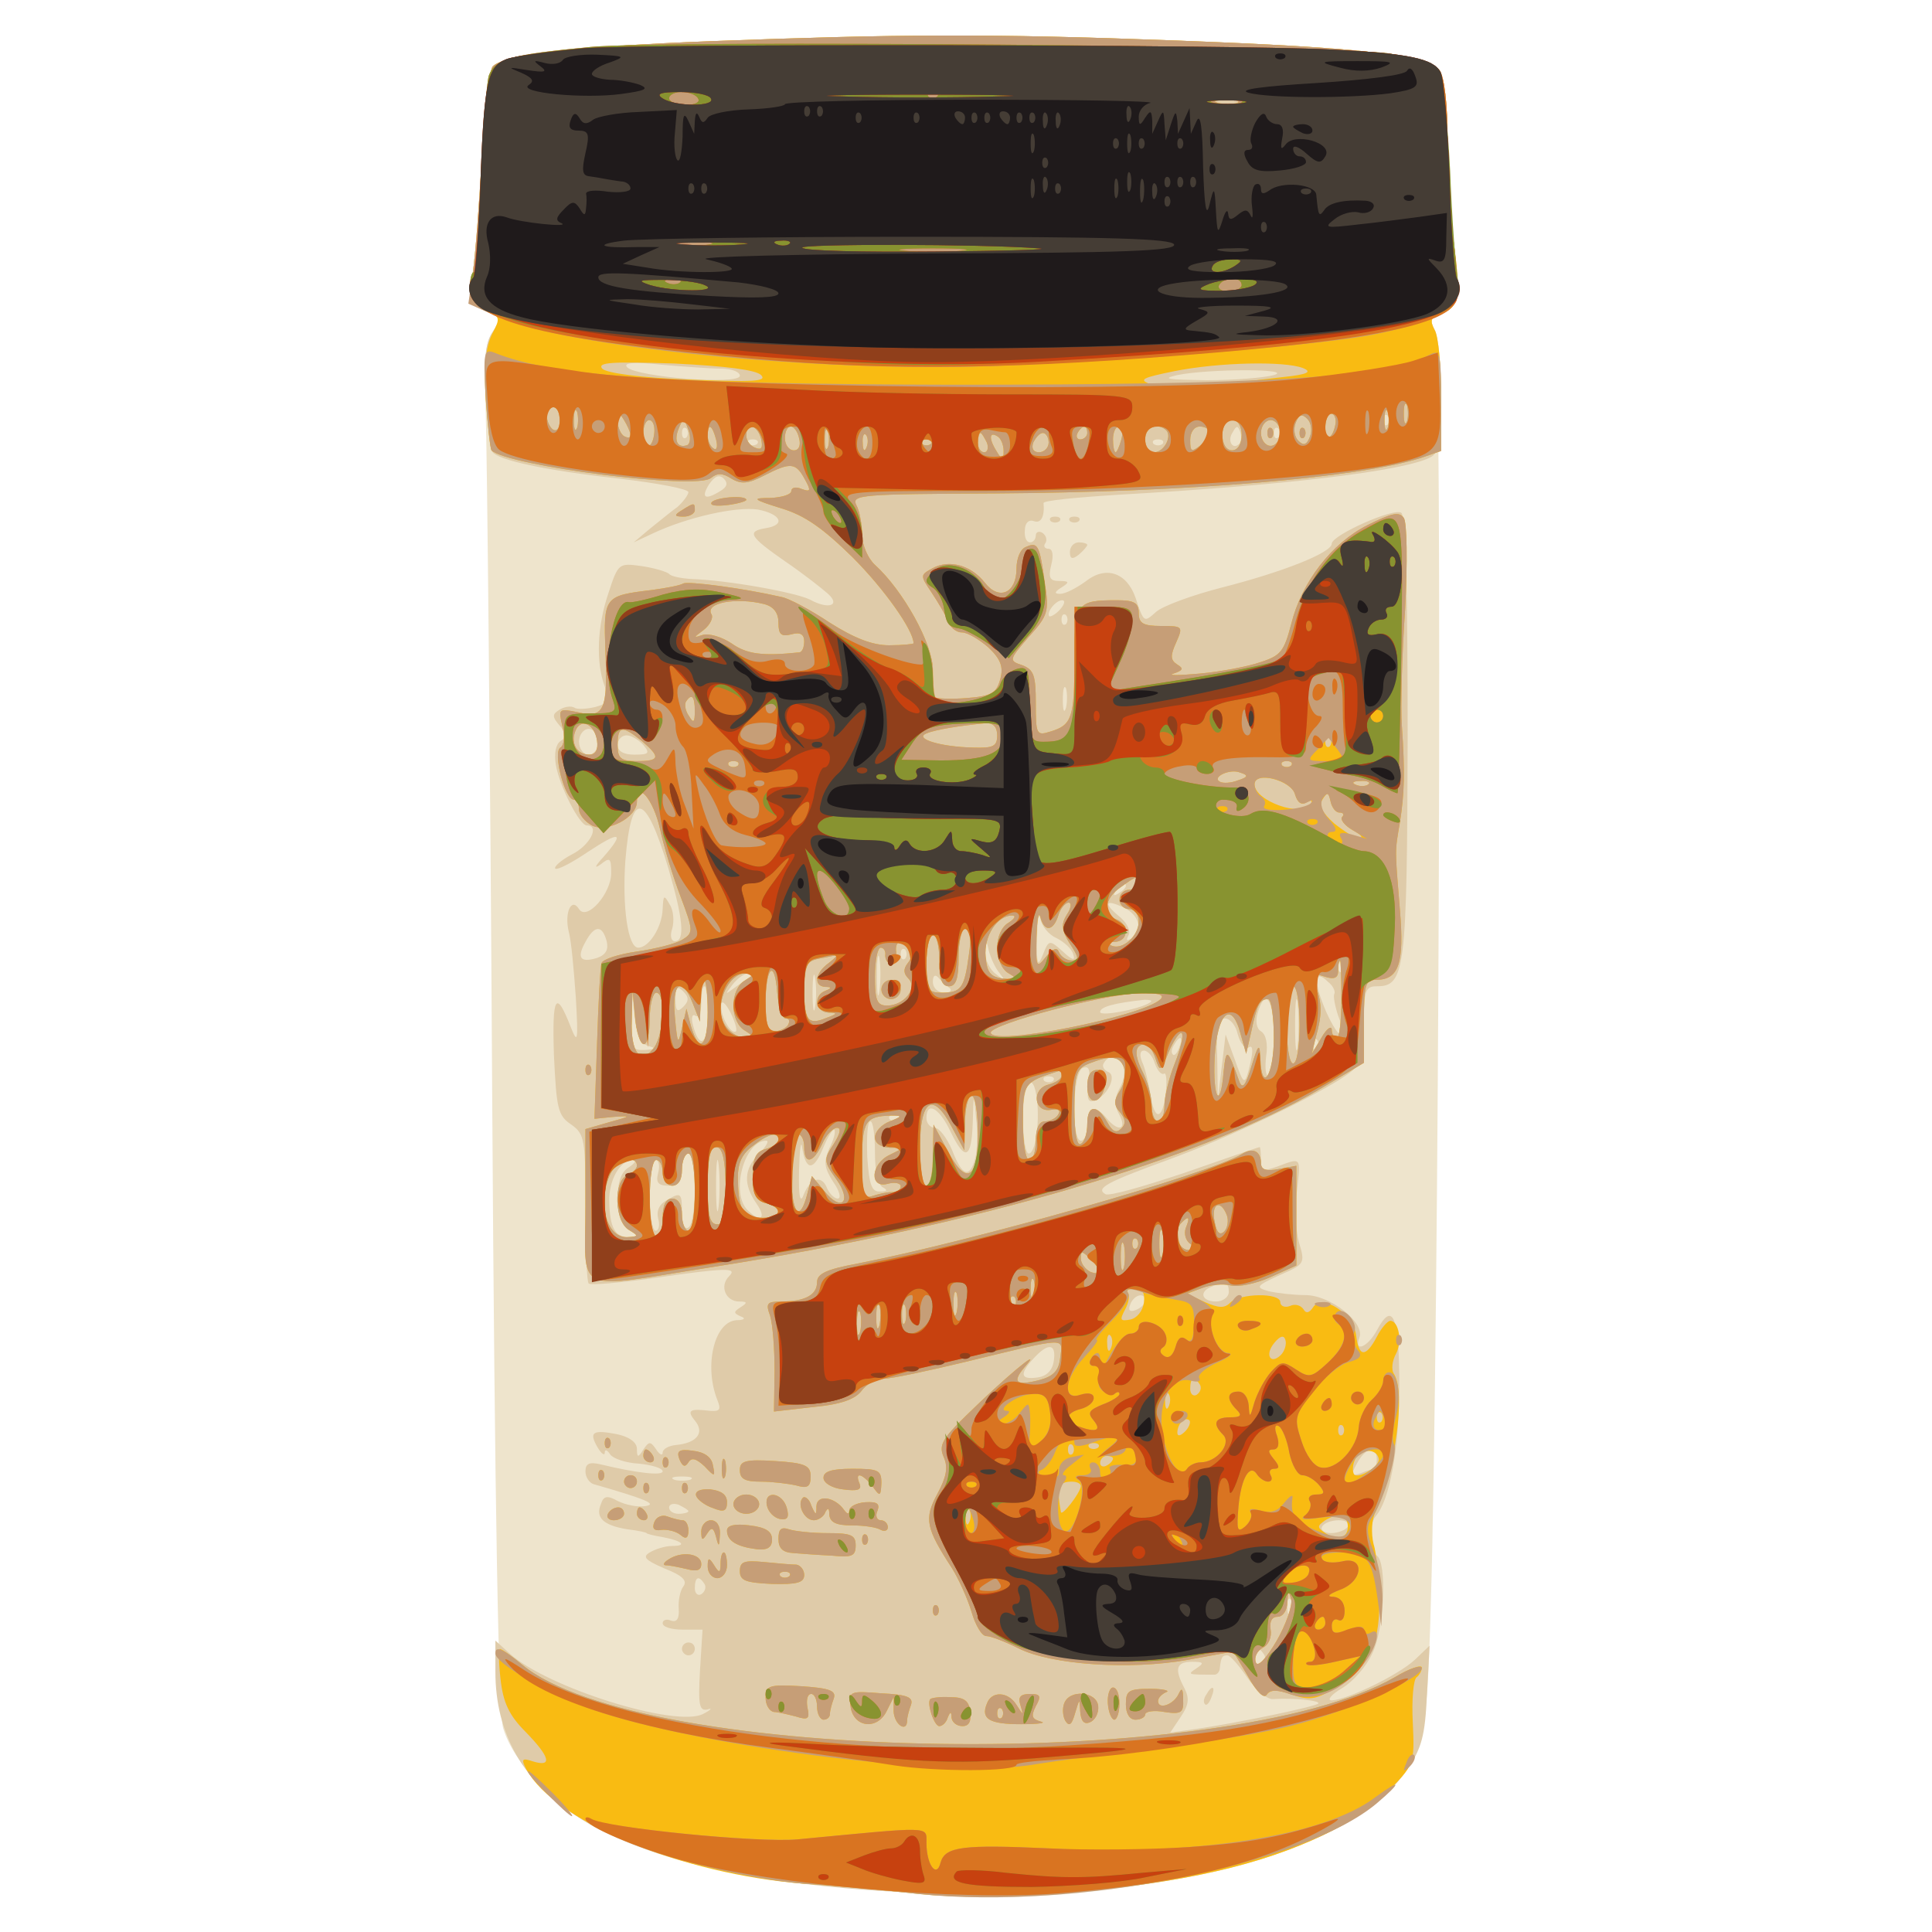 <svg xmlns="http://www.w3.org/2000/svg" xmlns:xlink="http://www.w3.org/1999/xlink" width="1000" height="1000"><g><svg xmlns="http://www.w3.org/2000/svg" xmlns:xlink="http://www.w3.org/1999/xlink" width="1000" height="1000"/><svg xmlns="http://www.w3.org/2000/svg" width="1000" height="1000" version="1.0" viewBox="0 0 1000 1000"><g fill="#eee4cc" transform="matrix(.333 0 0 -.333 0 1000)"><path d="M1105 2939c-207-8-321-21-339-39-5-5-13-69-17-140-4-72-10-153-14-180-7-47-6-50 20-60 25-9 25-11 11-32-12-17-14-44-11-127 2-58 7-533 10-1056 4-656 10-962 17-988 16-54 81-123 148-157 79-40 219-77 320-85 47-3 127-10 179-16 259-26 614 49 721 153 63 60 68 80 74 298 13 428 18 1958 7 1978-9 17-8 22 8 27 28 9 32 27 21 108-5 39-10 113-10 163 0 56-5 96-12 107-20 25-119 36-410 47-293 11-429 10-723-1z"/></g></svg><svg xmlns="http://www.w3.org/2000/svg" width="1000" height="1000" version="1.0" viewBox="0 0 1000 1000"><g fill="#dfcba9" transform="matrix(.333 0 0 -.333 0 1000)"><path d="M1105 2939c-207-8-321-21-339-39-5-5-13-69-17-140-4-72-10-153-14-180-6-47-5-50 19-60 25-9 26-11 12-33-12-17-14-42-11-101 3-42 7-81 10-85 8-13 81-29 198-42 59-7 107-16 107-21 0-4-8-15-17-23-10-7-29-23-43-34l-25-21 30 14c53 25 129 42 163 37 36-7 44-24 12-29-30-5-25-13 31-52 28-19 57-42 66-50 20-18 1-25-28-9-22 11-126 30-184 32-16 1-32 4-35 8-3 3-22 9-42 12-36 5-37 5-52-41-18-52-20-109-6-146 8-23 6-26-15-32-13-3-28-4-32-1-5 3-15 2-23-3-12-7-12-11 0-25 11-13 11-18 1-24-7-5-10-19-7-37 6-34 37-94 48-94 21 0 5-31-23-45-17-9-28-19-26-22 3-3 26 9 51 26 50 33 58 31 24-8-13-14-15-19-5-12 15 12 17 11 17-13 0-32-38-75-50-56s-23-6-16-35c4-14 8-60 11-102 4-69 3-74-8-46-23 59-29 48-26-44 4-83 6-94 27-108 21-15 22-23 22-129 0-62 2-115 5-118s47 1 98 8c118 17 134 17 120 3-15-15-5-39 16-39 13 0 13-2 2-9s-11-9 0-14c9-3 6-6-6-6-35-2-51-71-30-124 6-15 4-18-11-17-32 4-37 1-24-15 16-19 3-35-29-38-11-1-21-6-21-12 0-5-5-3-10 5-9 13-11 13-20 0-8-13-10-13-10 1 0 10-12 19-32 23-37 7-43 3-29-21 6-10 11-13 11-8 0 6 4 4 8-2 4-7 25-14 45-15 20-2 37-7 37-12 0-7-39-3-97 11-17 4-23 1-23-11 0-9 6-18 13-20 80-23 100-31 80-34-12-2-31 2-43 8-16 9-22 8-26-5-9-21 4-33 41-39 17-2 30-5 30-6s11-4 24-6c32-6 40-14 15-14-10 0-26-5-34-10-12-7-7-12 23-25 28-11 36-19 29-28-5-7-8-22-7-35 1-15-3-21-12-18-7 3-13 1-13-4 0-6 14-10 31-10h31l-4-64c-3-54-1-63 12-60 8 3 5-1-7-7-42-22-243 41-301 94l-22 20v-48c0-196 175-304 545-337 276-24 528-2 691 61 94 37 144 71 181 123 23 34 28 53 31 117l4 76-23-22c-26-24-105-62-129-63-8 0-1 9 16 19s38 34 47 54c19 38 23 142 7 152-12 7-13 47-2 61 22 24 37 106 37 203 0 108-10 133-35 86-14-26-36-35-27-11 9 23-45 66-84 66-18 0-44 3-57 6-21 6-20 8 17 25 39 17 40 18 30 51-5 18-7 54-3 81 6 52 7 51-30 37-23-8-26-7-26 10 0 11-1 20-2 20-2 0-54-18-117-40-63-21-118-37-123-33-15 9 1 18 97 53s232 100 278 132c24 17 27 25 27 79 0 52 2 59 20 59 44 0 47 24 48 387 0 227-3 345-10 349-12 8-108-35-108-48 0-14-76-44-170-68-47-12-93-29-103-38-19-17-19-17-32 22-14 40-47 50-78 25-14-10-31-19-39-19-10 0-9 3 2 10 13 8 12 10-4 10-14 0-17 5-12 25 4 15 2 25-4 25s-9 4-5 9c3 5 1 12-5 16-5 3-10 1-10-4 0-6-4-11-9-11-6 0-9 9-8 19 0 11 6 17 14 14 11-4 17 7 15 28-1 4 52 9 116 13 264 15 444 37 485 58 14 7 17 23 17 94 0 47-4 94-10 104-8 15-6 20 9 25 28 9 32 27 21 108-5 39-10 113-10 163 0 56-5 96-12 107-20 25-119 36-410 47-293 11-429 10-723-1zm16-509c16 0 29-5 29-11 0-15-160-2-175 13-7 7 9 9 54 4 35-3 77-6 92-6zm859-10c-14-4-61-8-105-8-60 1-71 2-45 8 49 10 183 10 150 0zm177-77c-4-3-7 0-7 7s3 10 7 7c3-4 3-10 0-14zm-1090-20c-4-3-7 0-7 7s3 10 7 7c3-4 3-10 0-14zm859-10c-10-10-19 5-10 18 6 11 8 11 12 0 2-7 1-15-2-18zm61 10c-4-3-7 0-7 7s3 10 7 7c3-4 3-10 0-14zm-810-10c-4-3-10-3-14 0-3 4 0 7 7 7s10-3 7-7zm630 0c-4-3-10-3-14 0-3 4 0 7 7 7s10-3 7-7zm-687-73c-24-15-31-11-18 10 9 13 16 16 23 9s5-13-5-19zm528-184c-7-8-15-12-17-11-5 6 10 25 20 25 5 0 4-6-3-14zm9-23c-4-3-7 0-7 7s3 10 7 7c3-4 3-10 0-14zm0-130c-3-10-5-4-5 12 0 17 2 24 5 18 2-7 2-21 0-30zm-727-53c0-11-7-20-15-20s-15 9-15 20 7 20 15 20 15-9 15-20zm70-5c11-13 8-15-14-15-16 0-26 5-26 15 0 8 6 15 14 15 7 0 19-7 26-15zm39-192c23-79 26-113 10-113-6 0-8 9-4 20 3 11 2 28-4 37-9 16-10 15-11-7-1-28-21-60-38-60-16 0-25 63-20 135 9 112 31 108 67-12zm711-27c0-3-5-8-12-12s-8-3-4 4c7 12 16 16 16 8zm1-36c21-12 25-35 7-46-7-4-8-3-4 5 4 7-2 20-16 31-25 21-18 26 13 10zm-109-45c12-6 24-17 26-25 4-11-1-10-16 4-21 19-22 18-31-5-8-20-10-15-9 26 0 28 3 41 5 30s13-25 25-30zm-699-5c3-13-1-21-15-26-26-8-32 0-18 25 14 26 26 27 33 1zm611-50c10-13 9-13-6-1-10 7-17 23-17 35 1 20 2 20 6 1 3-11 10-27 17-35zm-187-27c-2-16-4-5-4 22 0 28 2 40 4 28 2-13 2-35 0-50zm40 50c-4-3-7 0-7 7s3 10 7 7c3-4 3-10 0-14zm680-20c-4-3-7 0-7 7s3 10 7 7c3-4 3-10 0-14zm-820-55c-2-13-4-3-4 22s2 35 4 23c2-13 2-33 0-45zm-98 49c-2-1-13-9-24-17-19-14-19-14-6 3 7 9 18 17 24 17s8-1 6-3zm306-19c6-4 2-8-7-8-10 0-18 7-18 17 0 9 3 12 8 7 4-5 12-12 17-16zm599-10c-2-3 1-19 6-34 18-45 2-40-19 7-20 47-18 67 3 46 8-6 12-15 10-19zm-1012-20c-9-9-12-7-12 12s3 21 12 12 9-15 0-24zm38-14c0-45-13-53-23-14-3 11-1 18 4 14 5-3 9 6 9 20s2 26 5 26 5-21 5-46zm917-46c-2-18-4-4-4 32s2 50 4 33c2-18 2-48 0-65zm-1009-1c12-3 11-5-5-6-21-1-23 3-21 42l1 42 4-37c3-24 10-38 21-41zm136 23c-7-6-24 22-23 40 0 9 6 5 14-10 7-14 11-27 9-30zm645 46c-10-10-79-24-79-16s22 14 69 19c8 0 12-1 10-3zm191-56c0-33-4-60-8-60-5 0-6 14-4 31 3 19 0 34-8 39-7 4-9 16-5 29 12 40 25 21 25-39zm-56 5c4-14 11-23 17-20 6 4 7-4 3-22-9-39-10-39-25 4l-14 38-6-50-6-50-1 63c-2 47 1 62 12 62 8 0 17-11 20-25zm-91-20c-3-9-8-14-10-11-3 3-2 9 2 15 9 16 15 13 8-4zm214-2c-4-3-7 0-7 7s3 10 7 7c3-4 3-10 0-14zm-252-23c4-11 10-18 14-16 4 3 5-11 3-30-5-43-18-44-24-1-3 17-8 40-13 50-4 10-3 17 3 17s14-9 17-20zm-49-4c3-8 1-24-6-35-8-15-8-27 0-41 12-23-2-27-20-5s-30 18-30-10c0-14-4-25-10-25-15 0-13 107 3 113 10 4 12-3 9-25s-1-29 8-26c22 7 37 40 22 45-6 3-10 9-6 14 8 14 24 11 30-5zm-109-23c-4-3-10-3-14 0-3 4 0 7 7 7s10-3 7-7zm-25-30c4-39-3-83-13-83-5 0-9 25-9 55 0 56 16 77 22 28zm-96-90c-9-32-20-29-36 12-8 19-20 35-27 35s-13 7-13 15c0 27 20 16 37-20 23-48 33-44 35 13 1 45 2 46 5 8 3-22 2-50-1-63zm-119 60c-4-3-10-3-14 0-3 4 0 7 7 7s10-3 7-7zm-37-52c0-30 5-51 13-54 7-4 6-6-5-6-13-1-17 10-20 54-1 30 0 55 5 55 4 0 7-22 7-49zm-71 7c-9-21-8-30 6-52 10-14 13-26 7-26-5 0-12 7-16 15-8 22-25 18-36-7-6-17-9-8-8 37 1 33 3 48 5 33 6-36 18-35 33 2 7 17 15 29 17 27 2-3-1-16-8-29zm-109-8c-24-24-25-48-4-78 16-23 6-30-14-10-27 27-5 108 29 108 5 0 0-9-11-20zm-63-82c-2-18-4-4-4 32s2 50 4 33c2-18 2-48 0-65zm-37 28c0-30-4-58-10-61-6-4-10 7-10 25 0 28-2 30-21 19-14-7-19-17-16-30 3-10 1-19-4-19s-9 25-9 55 4 55 9 55 7-9 4-20c-4-15 0-20 16-20s21 6 21 25c0 14 5 25 10 25 6 0 10-24 10-54zm-102 33c-12-7-18-22-18-49s6-42 18-49c16-10 16-10 0-11-22 0-30 14-31 55-1 34 17 65 37 65 6 0 3-5-6-11zm932-194c0-8-9-15-20-15-22 0-27 15-7 23 21 9 27 7 27-8zm-130-14c0-5-7-11-14-14-10-4-13-1-9 9 6 15 23 19 23 5zm-142-93c-2-15-11-24-25-26-27-4-29 5-6 30 22 24 35 23 31-4zm502-153c0-8-2-15-4-15s-12-3-21-7c-15-5-16-3-6 15 13 25 31 29 31 7zm-1067-32c-7-2-19-2-25 0-7 3-2 5 12 5s19-2 13-5zm-3-49c0-2-7-4-15-4s-15 4-15 10c0 5 7 7 15 4 8-4 15-8 15-10zm1025-24c-3-5-15-10-26-10s-17 5-14 10c3 6 15 10 26 10s17-4 14-10zm-1000-89c3-5 1-12-5-16-5-3-10 1-10 9 0 18 6 21 15 7zm912-43c-3-8-6-5-6 6-1 11 2 17 5 13 3-3 4-12 1-19zm-42-67c3-5 1-12-5-16-5-3-10 1-10 9 0 18 6 21 15 7zm-26-36c13-19 31-34 40-33 30 2 74-2 70-7-6-5-120-29-187-39l-43-6 16 24c13 19 14 29 6 45-16 30-13 41 12 41 18 0 19-2 7-10-15-10-15-10 28-10 4 0 8 5 8 10 2 18 4 20 12 20 4 0 18-16 31-35zm-64-26c-4-6-5-12-2-15 2-3 7 2 10 11 7 17 1 20-8 4zm-242 1824c4-3 10-3 14 0 3 4 0 7-7 7s-10-3-7-7zm30 0c4-3 10-3 14 0 3 4 0 7-7 7s-10-3-7-7zm0-48c0-11 4-12 14-4 7 6 13 13 13 15s-6 4-13 4c-8 0-14-7-14-15zM1060 440c0-5 5-10 10-10 6 0 10 5 10 10 0 6-4 10-10 10-5 0-10-4-10-10z"/></g></svg><svg xmlns="http://www.w3.org/2000/svg" width="1000" height="1000" version="1.0" viewBox="0 0 1000 1000"><g fill="#f9bb12" transform="matrix(.333 0 0 -.333 0 1000)"><path d="M1105 2939c-207-8-321-21-339-39-5-5-13-69-17-140-4-72-10-153-14-180-6-47-5-50 19-60 24-9 24-11 11-36-10-20-13-50-10-102 3-41 7-77 9-79 24-24 319-62 341-43 10 8 18 8 32-1 15-9 26-8 51 5 41 21 49 20 63-6 10-18 9-20-5-15-9 4-16 2-16-3 0-6-15-10-32-11-30 0-29-2 16-16 37-11 65-31 111-76 50-50 95-114 95-134 0-1-17-3-38-3-26 0-54 11-92 35-30 20-64 38-75 40-61 14-146 25-153 21-5-3-26-7-48-10-75-9-76-10-73-95 4-92-2-105-43-95-30 6-30 5-24-21 4-16 3-31-3-34-12-8 7-81 21-81 4 0 8-7 8-15s9-19 20-25c23-12 70 12 70 37 0 34 26 3 36-43 6-27 20-74 32-105 20-53 20-56 2-67-10-6-42-14-70-18s-53-12-55-18-5-63-7-126l-4-116 30 3c28 2 27 1-6-8l-38-11v-119c0-141-23-130 200-95 407 64 757 167 943 277l67 40v64c0 57 2 65 19 65 35 0 44 25 37 108-8 98-8 90 0 137 7 45 8 77 3 150-2 28 0 109 5 180 4 75 3 136-2 143-7 10-18 8-56-11-56-28-103-89-119-154-11-42-16-49-47-59-20-7-62-15-95-18s-51-3-41 0c15 5 16 8 6 14-11 7-11 14-2 34 11 25 11 26-23 26-28 0-35 4-35 20s-7 20-34 20c-63 0-66-4-66-94 0-89-4-100-37-110-22-7-23-5-23 44 0 43-3 52-21 59-21 7-21 8 10 44 30 33 32 40 25 84-8 59-11 64-29 56-9-3-15-18-15-34 0-38-27-50-49-22-21 27-55 37-81 23-20-11-20-11-2-38 10-15 22-35 25-44 4-10 13-18 22-18s27-11 41-23c19-18 24-30 19-49-6-22-13-27-52-30-24-2-46-1-49 1-2 2-4 22-4 43 0 40-46 123-90 163-11 10-20 31-20 47s-4 37-9 46c-8 16 8 17 214 18 304 2 563 24 663 55l32 11v84c0 47-4 94-10 104-8 15-6 20 9 25 28 9 32 27 21 108-5 39-10 113-10 163 0 56-5 96-12 107-20 25-119 36-410 47-293 11-429 10-723-1zm818-96c-7-2-21-2-30 0-10 3-4 5 12 5 17 0 24-2 18-5zm-740-423c10-10-12-11-112-7-76 3-128 10-135 17-8 10 16 11 112 8 81-4 127-10 135-18zm842 11c15-6 8-10-30-14-122-15-186-18-207-11-19 7-12 10 37 20 70 14 171 16 200 5zm162-83c-3-7-5-2-5 12s2 19 5 13c2-7 2-19 0-25zm-1317 1c0-11-4-17-10-14-5 3-10 13-10 21s5 14 10 14c6 0 10-9 10-21zm27-11c-3-7-5-2-5 12s2 19 5 13c2-7 2-19 0-25zm1260 0c-3-7-5-2-5 12s2 19 5 13c2-7 2-19 0-25zm-1177-11c0-5-4-5-10-2-5 3-10 14-10 23 0 15 2 15 10 2 5-8 10-19 10-23zm1056-3c-5-13-10-14-18-6-6 6-8 18-4 28 5 13 10 14 18 6 6-6 8-18 4-28zm40 21c-4-24-16-30-16-7 0 12 4 22 9 22s8-7 7-15zm-1059-15c-1-11-5-20-9-20s-8 9-8 20 4 20 9 20c6 0 9-9 8-20zm51-19c-15-5-21 7-13 26 7 17 8 17 15-2 4-11 3-22-2-24zm862 16c0-14-6-24-15-24s-15 10-15 24 6 23 15 23 15-9 15-23zm60 3c0-11-7-20-15-20s-15 9-15 20 7 20 15 20 15-9 15-20zm-877-10c3-11 1-18-4-14-5 3-9 12-9 20 0 20 7 17 13-6zm70 1c3-14 1-18-9-14-8 3-14 11-14 19 0 21 17 17 23-5zm59 1c3-11 0-19-8-19s-14 9-14 19 4 18 9 18 11-8 13-18zm45-14c-3-7-5-2-5 12s2 19 5 13c2-7 2-19 0-25zm403 22c0-5-5-10-11-10-5 0-7 5-4 10 3 6 8 10 11 10 2 0 4-4 4-10zm53-10c-3-11-7-20-9-20s-4 9-4 20 4 20 9 20 7-9 4-20zm70 14c9-10-4-34-19-34-8 0-14 9-14 20 0 19 19 27 33 14zm67-3c0-5-7-14-15-21-13-10-15-9-15 9 0 12 6 21 15 21 8 0 15-4 15-9zm-533-23c-3-8-6-5-6 6-1 11 2 17 5 13 3-3 4-12 1-19zm187 7c3-8 1-15-4-15-6 0-10 7-10 15s2 15 4 15 6-7 10-15zm26-13c0-15-2-15-10-2-13 20-13 33 0 25 6-3 10-14 10-23zm70 13c0-8-7-15-15-15-9 0-12 6-9 15 4 8 10 15 15 15s9-7 9-15zm-183-2c-4-3-10-3-14 0-3 4 0 7 7 7s10-3 7-7zm-259-249c15-4 22-14 22-29 0-18 4-22 20-18 14 4 20 0 20-11 0-9-3-16-7-17-58-6-82-3-106 14-15 10-35 16-45 13-15-5-14-4 2 8 10 8 15 19 12 24-11 18 38 27 82 16zm-108-166c0-18-2-20-9-8-6 8-7 18-5 22 9 14 14 9 14-14zm-152-46c2-14-2-22-12-22-19 0-29 17-22 36 8 22 30 12 34-14zm622 8c0-17-6-20-37-19-51 1-93 14-73 22 14 6 52 12 93 16 11 0 17-6 17-19zm-552-9c29-25 28-31-8-31-25 0-30 4-30 25 0 30 7 31 38 6zm1069-8c-4-3-7 0-7 7s3 10 7 7c3-4 3-10 0-14zm-920-30c-4-3-10-3-14 0-3 4 0 7 7 7s10-3 7-7zm860 0c-4-3-10-3-14 0-3 4 0 7 7 7s10-3 7-7zm-83-23c-10-4-23-5-28-2-13 7 16 21 32 14 13-4 12-7-4-12zm89-22c4-13 10-17 18-12 7 4 10 3 6-3-13-21-87 5-87 31 0 21 58 6 63-16zm114 16c-3-3-12-4-19-1-8 3-5 6 6 6 11 1 17-2 13-5zm-45-44c6 0 8-3 4-7-3-4 4-13 16-20 13-7 18-12 11-13-7 0-24 11-39 23-19 17-25 28-18 38 7 11 9 11 12-3 2-10 8-18 14-18zm-312-110c0-5-7-10-15-10s-15-7-15-15 7-15 15-15 15-8 15-19c0-23-25-45-42-38-8 4-7 6 5 6 21 1 23 27 2 35-22 8-18 33 7 50 26 19 28 19 28 6zm-112-49c-9-15-8-24 5-45 14-21 15-26 3-26-8 0-17 6-20 13-3 8-9 6-20-7-15-19-16-17-15 30 1 27 3 41 6 32 6-24 20-23 28 2 3 11 11 20 16 20s4-9-3-19zm-90-12c-11-6-18-22-18-39s7-34 18-40c15-9 14-10-8-8-20 2-26 9-28 34-3 32 18 64 41 64 7 0 4-5-5-11zm-62-50c-7-52-12-59-42-59-22 0-24 4-24 45 0 25 5 45 10 45 6 0 10-18 10-40 0-29 4-40 15-40s15 12 15 45c0 26 5 45 11 45 7 0 9-15 5-41zm-91 11c4-6 2-17-4-24-7-9-7-16 1-24 15-15-7-42-33-42-16 0-19 8-19 45 0 25 4 45 9 45s8-6 7-12c0-7 4-13 9-13 6 0 9 8 8 18-3 19 12 23 22 7zm-127-24c-21-15-24-36-5-37 10 0 10-2 0-6-19-7-16-33 5-34 14 0 14-2-3-8-29-12-35-5-35 44 0 37 3 44 23 48 12 2 24 5 27 5 3 1-3-5-12-12zm797-56c0-33-3-60-7-60-5 0-8 6-8 13-1 6-8 1-16-13l-15-25 6 25c10 35 10 52 1 78-7 21-5 23 13 17 15-5 21-2 21 9 0 9 1 16 3 16 1 0 2-27 2-60zm-864-30c6 0 7-4 4-10-3-5-13-10-21-10-10 0-14 12-14 43 0 57 14 71 18 18 2-23 8-41 13-41zm-63 59c-11-6-18-22-18-39s7-33 18-39c14-9 14-10 2-11-21 0-40 20-40 43 0 29 19 57 38 57 16-1 16-1 0-11zm-58-49c0-54-13-66-26-22l-7 27-7-30c-6-27-7-26-11 18-5 53 11 64 28 20l11-28 1 33c2 52 11 37 11-18zm920-20c0-33-4-60-10-60s-10 27-10 60 4 60 10 60 10-27 10-60zm-1019-30c5 0 9 18 9 40s5 40 10 40c15 0 12-63-3-85-21-28-37-9-35 43l1 47 4-42c2-24 8-43 14-43zm803 70c-27-27-264-74-264-52 0 13 176 60 230 61 30 1 41-2 34-9zm176-60c0-58-19-88-21-32-1 24-3 23-14-13-9-30-14-36-19-22-18 50-20 52-24 15-5-62-17-43-14 21 4 70 26 90 40 38l9-32 8 35c9 42 13 50 26 50 5 0 9-27 9-60zm-154-40c-9-22-16-52-16-65 0-14-4-25-10-25-5 0-10 11-10 25 0 15-7 39-15 54-13 27-11 41 6 41 4 0 11-10 15-22 7-22 8-21 21 11 8 18 17 31 20 28 3-4-2-24-11-47zm-79-6c3-9 1-25-6-36-10-15-10-23 0-34 9-11 9-18 2-25-8-8-14-5-22 10-16 28-31 27-31-3 0-14-4-28-10-31-6-4-10 17-10 55 0 54 3 62 23 70 33 13 47 12 54-6zm-97-13c0-5-9-11-21-14-26-7-22-44 5-39 11 2 15-1 11-7-3-6-13-11-21-11-9 0-14-11-14-30 0-16-4-30-10-30s-10 26-10 59c0 61 1 62 58 80 1 1 2-3 2-8zm-130-91c0-72-19-81-49-22l-20 37-1-47c0-27-4-48-10-48s-10 26-10 59c0 75 20 88 49 33l20-37 1 43c0 23 5 42 10 42 6 0 10-27 10-60zm-137 20c-13-5-23-16-23-25s9-15 23-16h22l-22-11c-30-14-32-53-3-45 11 3 20 1 20-4s-6-9-14-9-21-3-30-6c-14-5-16 3-16 54 0 62 5 70 45 71 18 0 18-1-2-9zm-87-35c-16-24-16-27 4-55 25-35 8-52-19-18l-19 23-7-27c-12-48-25-31-25 32 0 33 4 60 10 60s10-9 10-20c0-28 14-25 28 5 6 14 17 25 23 25 7 0 5-9-5-25zm-86 6c0-5-9-11-20-14-15-4-20-14-20-42s5-38 20-42c28-7 25-23-4-23-30 0-38 11-39 57-1 26 5 41 22 54 25 20 41 24 41 10zm-82-71c1-47-1-60-13-60s-15 14-15 60c0 43 4 60 13 60 10 0 14-18 15-60zm-48-10c0-33-4-60-10-60-5 0-10 11-10 25 0 16-6 25-15 25-10 0-15-10-15-30 0-16-4-30-10-30s-10 27-10 60 4 60 10 60 10-9 10-20 7-20 15-20c9 0 15 9 15 25 0 14 5 25 10 25 6 0 10-27 10-60zm-90 41c0-5-7-11-15-15-22-8-20-72 3-85 15-9 15-10-4-11-33 0-46 58-24 101 11 19 40 27 40 10zm1030 1139c0-7 3-10 7-7 3 4 3 10 0 14-4 3-7 0-7-7zm-50 0c0-7 3-10 7-7 3 4 3 10 0 14-4 3-7 0-7-7zm-600-865c0-8 7-15 15-15s15 7 15 15-7 15-15 15-15-7-15-15zm320-151c0-31 23-28 28 4 2 15-2 22-12 22-11 0-16-9-16-26zm-584 908c-3-5 8-6 25-4 16 2 29 6 29 8 0 8-49 4-54-4zm-46-12c-13-8-12-10 3-10 9 0 17 5 17 10 0 12-1 12-20 0zm-150-870c0-7 3-10 7-7 3 4 3 10 0 14-4 3-7 0-7-7zm1020-131c-48-30-418-135-597-170-49-9-63-16-63-29 0-20-19-30-56-30-22 0-24-3-17-22 4-13 7-51 7-86l-1-63 61 7c43 4 65 12 75 25 7 10 23 19 35 19 11 0 68 12 126 26 161 39 152 39 148 7-2-20-10-29-32-35-39-10-44-3-20 24 24 28-35-21-95-80-37-36-42-46-34-64 7-16 4-31-10-57-21-39-18-53 23-116 10-16 24-47 30-67 6-21 16-38 23-38s30-9 50-19c51-26 174-34 263-18l71 13 23-39c14-25 25-35 29-28 6 8 16 8 39 0 26-9 37-8 63 8 55 32 73 65 73 136-1 34-4 75-9 90-4 17-3 38 3 50 31 67 47 185 29 214-5 7-3 21 3 32 10 19 4 51-9 51-4 0-14-11-21-25-17-32-28-32-32 2s-53 66-67 44c-6-9-11-10-15-3-4 6-13 9-21 5-8-3-15 0-15 6 0 15-63 14-78-1-9-9-18-8-39 1l-28 13 23 9c13 5 33 7 45 4s40 3 62 13l40 18v155l-27-5c-20-4-28-1-28 9 0 19-13 25-30 14zm-23-95c3-8 1-20-4-25-7-7-12-2-15 15-6 28 9 36 19 10zm-64-20c-3-9 0-20 8-25 11-7 11-9-3-9-18 0-25 30-11 43 11 11 13 8 6-9zm-36-41c-3-10-5-2-5 17s2 27 5 18c2-10 2-26 0-35zm-60-20c-3-10-5-2-5 17s2 27 5 18c2-10 2-26 0-35zm20 30c-4-3-7 0-7 7s3 10 7 7c3-4 3-10 0-14zm-57-37c0-3-7-3-15 0-8 4-15 13-15 21 0 12 2 12 15-1 8-8 15-17 15-20zm-103-38c-3-7-5-2-5 12s2 19 5 13c2-7 2-19 0-25zm-120-25c-3-10-5-4-5 12 0 17 2 24 5 18 2-7 2-21 0-30zm291 15c-2-13-11-24-21-26-16-3-17-1-8 16 6 11 7 22 4 26-3 3 1 6 11 6 12 0 16-7 14-22zm-201-5c-4-3-7 0-7 7s3 10 7 7c3-4 3-10 0-14zm-210-30c-3-10-5-4-5 12 0 17 2 24 5 18 2-7 2-21 0-30zm40 5c-3-7-5-2-5 12s2 19 5 13c2-7 2-19 0-25zm-70-15c-3-10-5-4-5 12 0 17 2 24 5 18 2-7 2-21 0-30zm390-25c-3-8-6-5-6 6-1 11 2 17 5 13 3-3 4-12 1-19zm264-11c-16-16-26 0-10 19 9 11 15 12 17 4 2-6-1-17-7-23zm-126-46c3-5 1-12-5-16-5-3-10 1-10 9 0 18 6 21 15 7zm-48-33c-3-8-6-5-6 6-1 11 2 17 5 13 3-3 4-12 1-19zm330-25c-4-3-7 0-7 7s3 10 7 7c3-4 3-10 0-14zm-305-15c-7-7-12-8-12-2 0 14 12 26 19 19 2-3-1-11-7-17zm245-5c-4-3-7 0-7 7s3 10 7 7c3-4 3-10 0-14zm-420-30c-4-3-7 0-7 7s3 10 7 7c3-4 3-10 0-14zm40 10c-4-3-10-3-14 0-3 4 0 7 7 7s10-3 7-7zm436-17c3-11-30-32-38-25-3 4-3 14 1 23 7 17 33 19 37 2zm-413 0c0-3-4-8-10-11-5-3-10-1-10 4 0 6 5 11 10 11 6 0 10-2 10-4zm-50-43c-1-11-30-48-31-40-7 38-4 47 17 47 8 0 14-3 14-7zm-173-55c-3-8-6-5-6 6-1 11 2 17 5 13 3-3 4-12 1-19zm588-8c0-18-16-22-35-10-13 9-13 11 0 20 19 12 35 8 35-10zm-111-178c-16-27-29-41-32-33s2 18 11 23c9 4 14 17 12 28-2 13 2 20 11 20 8 0 15 10 15 23 1 17 2 18 6 4 2-10-8-39-23-65zM940 760c0-7 3-10 7-7 3 4 3 10 0 14-4 3-7 0-7-7zm60-20c0-5 5-10 11-10 5 0 7 5 4 10-3 6-8 10-11 10-2 0-4-4-4-10zm56-5c5-12 9-13 14-5s12 6 25-6c16-17 17-17 13 2-2 12-13 20-31 22-21 3-26 0-21-13zm-26-5c0-7 3-10 7-7 3 4 3 10 0 14-4 3-7 0-7-7zm92-10c0-14 2-19 5-12 2 6 2 18 0 25-3 6-5 1-5-13zm28-2c0-14 8-18 33-18 17 0 42-3 55-6 17-5 22-2 22 14 0 17-8 21-55 24s-55 0-55-14zm-220-8c0-7 3-10 7-7 3 4 3 10 0 14-4 3-7 0-7-7zm350-4c0-8 13-16 30-18 23-3 30-1 26 9-8 19 4 16 20-4 12-17 13-16 14 5 0 20-5 22-45 22-32 0-45-4-45-14zm-310-6c0-5 5-10 10-10 6 0 10 5 10 10 0 6-4 10-10 10-5 0-10-4-10-10zm30-10c0-7 3-10 7-7 3 4 3 10 0 14-4 3-7 0-7-7zm60 0c0-7 3-10 7-7 3 4 3 10 0 14-4 3-7 0-7-7zm22-12c2-6 14-15 26-19 17-7 22-5 22 9 0 12-9 18-26 20-16 1-24-3-22-10zm58-13c0-8 9-15 20-15s20 7 20 15-9 15-20 15-20-7-20-15zm52-2c2-10 11-19 20-21 12-2 15 2 11 17-7 25-36 28-31 4zm56 12c-10-10 2-35 17-35 7 0 16 6 18 13 4 7 6 6 6-4 1-12 10-17 35-17 19 0 39-3 45-7 6-3 11-1 11 4 0 6-5 11-11 11s-9 7-5 15c4 11-1 14-19 13-14-1-25-7-25-13s-3-6-8 1c-14 20-42 25-43 6 0-15-1-15-8 1-3 10-10 15-13 12zm-303-25c-3-5 1-10 9-10 9 0 16 5 16 10 0 6-4 10-9 10-6 0-13-4-16-10zm45 0c0-5 5-10 11-10 5 0 7 5 4 10-3 6-8 10-11 10-2 0-4-4-4-10zm27-13c-4-10 0-14 11-12 9 1 23-2 30-8 8-7 12-5 12 7 0 9-4 16-9 16s-16 3-24 6-17-1-20-9zm73-14c0-15 2-15 9-4s10 10 14-5c4-16 5-16 6 4 1 13-5 22-14 22-8 0-15-8-15-17zm40 1c0-16 15-25 46-29 17-2 24 3 24 15 0 13-10 19-35 22-23 3-35 0-35-8zm80-13c0-15 7-21 23-22 12-1 39-3 60-4 31-3 37-1 37 16 0 16-7 19-44 19-24 0-51 3-60 6-12 4-16 0-16-15zm130-1c0-7 3-10 7-7 3 4 3 10 0 14-4 3-7 0-7-7zm-301-31c-8-5-9-9-4-9 6 0 20-3 33-6 15-4 22-2 22 8 0 16-30 21-51 7zm81-6c0-15-2-16-10-3s-10 12-10-2c0-10 7-18 15-18s15 9 15 20-2 20-5 20-5-8-5-17zm30-12c0-15 9-18 50-20 39-1 50 2 50 14 0 8-6 15-12 16-7 0-30 2-50 4-31 3-38 1-38-14zm77-8c-4-3-10-3-14 0-3 4 0 7 7 7s10-3 7-7zm223-53c0-7 3-10 7-7 3 4 3 10 0 14-4 3-7 0-7-7zM778 393c4-36 13-56 39-82 38-39 42-55 12-46-18 6-19 4-11-12 45-82 241-163 432-178 47-3 127-10 179-16 110-11 300 2 436 30 129 26 236 73 290 127 43 44 44 44 41 109-2 36 1 68 6 71 4 3 8 10 8 15s-19-1-42-15C1911 248 995 261 811 416c-16 13-31 24-34 24-2 0-2-21 1-47zm412-29c0-11 6-21 13-22 6 0 22-4 34-7 19-6 22-4 18 14-2 12 0 21 6 21 5 0 9-9 9-20s5-20 10-20c6 0 10 4 10 9s3 16 6 24c4 12-6 16-50 19-51 3-56 1-56-18zm132-13c4-33 41-38 56-8l11 22v-22c1-21 21-34 21-14 0 5 3 16 6 24 4 12-6 16-46 18-49 4-51 3-48-20zm400 4c1-14 6-25 10-25s8 11 8 25-4 25-10 25c-5 0-9-11-8-25zm28-1c0-15 6-24 15-24 8 0 15 4 15 8 0 5 14 7 30 4 26-4 30-1 29 19 0 17-2 20-7 9-8-17-32-25-32-11 0 5 6 11 13 14 6 2-5 5-25 5-34 0-38-3-38-24zm-304 8c-6-6 6-42 14-42 5 0 11 6 13 13 4 10 6 10 6 0 1-7 8-13 17-13 10 0 14 7 12 23-2 17-10 22-31 22-15 1-29-1-31-3zm88-7c-10-24 4-32 53-32 27 0 40 2 31 4-14 4-16 8-8 24 9 16 7 19-9 19-15 0-19-5-15-17 5-17 5-17-6 0-13 21-39 22-46 2zm23-22c-4-3-7 0-7 7s3 10 7 7c3-4 3-10 0-14zm97 22c-3-8-2-20 2-27 6-9 10-6 15 12 7 23 7 24 8 3 1-15 6-21 15-17 8 3 14 14 13 25-2 23-45 27-53 4z"/></g></svg><svg xmlns="http://www.w3.org/2000/svg" width="1000" height="1000" version="1.0" viewBox="0 0 1000 1000"><g fill="#c69e77" transform="matrix(.333 0 0 -.333 0 1000)"><path d="M1105 2939c-207-8-321-21-339-39-5-5-13-69-17-140-4-72-10-153-14-180l-7-49 45-20c104-47 497-87 767-77 195 7 493 31 584 47 74 13 133 36 140 55 3 8 1 47-4 87-5 39-10 113-10 163 0 56-5 96-12 107-20 25-119 36-410 47-293 11-429 10-723-1zm818-96c-7-2-21-2-30 0-10 3-4 5 12 5 17 0 24-2 18-5zM755 2384c3-42 7-79 9-81 24-24 319-62 341-43 10 8 18 8 32-1 15-9 26-8 51 5 41 21 49 20 63-6 10-18 9-20-5-15-9 4-16 2-16-3 0-6-15-10-32-11-30 0-29-2 16-16 37-11 65-31 111-76 50-50 95-114 95-134 0-1-17-3-38-3-26 0-54 11-92 35-30 20-64 38-75 40-61 14-146 25-153 21-5-3-26-7-48-10-75-9-76-10-73-95 4-92-2-105-43-95-30 6-30 5-24-21 4-16 3-31-3-34-12-8 7-81 21-81 4 0 8-7 8-15s9-19 20-25c23-12 70 12 70 37 0 34 26 3 36-43 6-27 20-74 32-105 20-53 20-56 2-67-10-6-42-14-70-18s-53-12-55-18-5-63-7-126l-4-116 30 3c28 2 27 1-6-8l-38-11v-119c0-141-23-130 200-95 407 64 757 167 943 277l67 40v64c0 57 2 65 19 65 35 0 44 25 37 108-8 98-8 90 0 137 7 45 8 77 3 150-2 28 0 109 5 180 4 75 3 136-2 143-7 10-18 8-56-11-56-28-103-89-119-154-11-42-16-49-47-59-20-7-62-15-95-18s-51-3-41 0c15 5 16 8 6 14-11 7-11 14-2 34 11 25 11 26-23 26-28 0-35 4-35 20s-7 20-34 20c-63 0-66-4-66-94 0-89-4-100-37-110-22-7-23-5-23 44 0 43-3 52-21 59-21 7-21 8 10 44 30 33 32 40 25 84-8 59-11 64-29 56-9-3-15-18-15-34 0-38-27-50-49-22-21 27-55 37-81 23-20-11-20-11-2-38 10-15 22-35 25-44 4-10 13-18 22-18s27-11 41-23c19-18 24-30 19-49-6-22-13-27-52-30-24-2-46-1-49 1-2 2-4 22-4 43 0 40-46 123-90 163-11 10-20 31-20 47s-4 37-9 46c-8 16 8 17 214 18 304 2 563 24 663 55l32 11v79c0 73-2 79-17 71-68-36-249-47-743-47-446 1-621 13-712 50-16 6-17 0-13-71zm1432-36c-3-7-5-2-5 12s2 19 5 13c2-7 2-19 0-25zm-1317 1c0-11-4-17-10-14-5 3-10 13-10 21s5 14 10 14c6 0 10-9 10-21zm27-11c-3-7-5-2-5 12s2 19 5 13c2-7 2-19 0-25zm1260 0c-3-7-5-2-5 12s2 19 5 13c2-7 2-19 0-25zm-1177-11c0-5-4-5-10-2-5 3-10 14-10 23 0 15 2 15 10 2 5-8 10-19 10-23zm1056-3c-5-13-10-14-18-6-6 6-8 18-4 28 5 13 10 14 18 6 6-6 8-18 4-28zm40 21c-4-24-16-30-16-7 0 12 4 22 9 22s8-7 7-15zm-1059-15c-1-11-5-20-9-20s-8 9-8 20 4 20 9 20c6 0 9-9 8-20zm51-19c-15-5-21 7-13 26 7 17 8 17 15-2 4-11 3-22-2-24zm862 16c0-14-6-24-15-24s-15 10-15 24 6 23 15 23 15-9 15-23zm60 3c0-11-7-20-15-20s-15 9-15 20 7 20 15 20 15-9 15-20zm-877-10c3-11 1-18-4-14-5 3-9 12-9 20 0 20 7 17 13-6zm70 1c3-14 1-18-9-14-8 3-14 11-14 19 0 21 17 17 23-5zm59 1c3-11 0-19-8-19s-14 9-14 19 4 18 9 18 11-8 13-18zm45-14c-3-7-5-2-5 12s2 19 5 13c2-7 2-19 0-25zm403 22c0-5-5-10-11-10-5 0-7 5-4 10 3 6 8 10 11 10 2 0 4-4 4-10zm53-10c-3-11-7-20-9-20s-4 9-4 20 4 20 9 20 7-9 4-20zm70 14c9-10-4-34-19-34-8 0-14 9-14 20 0 19 19 27 33 14zm67-3c0-5-7-14-15-21-13-10-15-9-15 9 0 12 6 21 15 21 8 0 15-4 15-9zm-533-23c-3-8-6-5-6 6-1 11 2 17 5 13 3-3 4-12 1-19zm187 7c3-8 1-15-4-15-6 0-10 7-10 15s2 15 4 15 6-7 10-15zm26-13c0-15-2-15-10-2-13 20-13 33 0 25 6-3 10-14 10-23zm70 13c0-8-7-15-15-15-9 0-12 6-9 15 4 8 10 15 15 15s9-7 9-15zm-183-2c-4-3-10-3-14 0-3 4 0 7 7 7s10-3 7-7zm-259-249c15-4 22-14 22-29 0-18 4-22 20-18 14 4 20 0 20-11 0-9-3-16-7-17-58-6-82-3-106 14-15 10-35 16-45 13-15-5-14-4 2 8 10 8 15 19 12 24-11 18 38 27 82 16zm-108-166c0-18-2-20-9-8-6 8-7 18-5 22 9 14 14 9 14-14zm1070-8c0-5-4-10-10-10-5 0-10 5-10 10 0 6 5 10 10 10 6 0 10-4 10-10zm-1222-38c2-14-2-22-12-22-19 0-29 17-22 36 8 22 30 12 34-14zm622 8c0-17-6-20-37-19-51 1-93 14-73 22 14 6 52 12 93 16 11 0 17-6 17-19zm-552-9c29-25 28-31-8-31-25 0-30 4-30 25 0 30 7 31 38 6zm1081-13c12-16 10-18-18-18-30 0-30 1-13 18 9 10 17 18 17 18 1-1 7-9 14-18zm-932-25c-4-3-10-3-14 0-3 4 0 7 7 7s10-3 7-7zm860 0c-4-3-10-3-14 0-3 4 0 7 7 7s10-3 7-7zm-83-23c-10-4-23-5-28-2-13 7 16 21 32 14 13-4 12-7-4-12zm89-22c4-13 10-17 19-12 7 4 10 4 6-1-10-11-80-16-73-5 3 5 1 11-5 15-5 3-10 12-10 19 0 21 57 7 63-16zm114 16c-3-3-12-4-19-1-8 3-5 6 6 6 11 1 17-2 13-5zm-45-44c6 0 8-3 4-7-3-4 4-13 16-20l23-14-24 7c-16 4-21 3-17-5 4-6 3-11-3-11-5 0-13 5-16 10-3 6-1 10 6 10 8 0 6 7-5 19s-15 25-10 33c7 10 9 9 12-4 2-10 8-18 14-18zm-175 3c-4-3-10-3-14 0-3 4 0 7 7 7s10-3 7-7zm140-20c-4-3-10-3-14 0-3 4 0 7 7 7s10-3 7-7zm-277-93c0-5-7-10-15-10s-15-7-15-15 7-15 15-15 15-8 15-19c0-23-25-45-42-38-8 4-7 6 5 6 21 1 23 27 2 35-22 8-18 33 7 50 26 19 28 19 28 6zm-112-49c-9-15-8-24 5-45 14-21 15-26 3-26-8 0-17 6-20 13-3 8-9 6-20-7-15-19-16-17-15 30 1 27 3 41 6 32 6-24 20-23 28 2 3 11 11 20 16 20s4-9-3-19zm-90-12c-11-6-18-22-18-39s7-34 18-40c15-9 14-10-8-8-20 2-26 9-28 34-3 32 18 64 41 64 7 0 4-5-5-11zm-62-50c-7-52-12-59-42-59-22 0-24 4-24 45 0 25 5 45 10 45 6 0 10-18 10-40 0-29 4-40 15-40s15 12 15 45c0 26 5 45 11 45 7 0 9-15 5-41zm-91 11c4-6 2-17-4-24-7-9-7-16 1-24 15-15-7-42-33-42-16 0-19 8-19 45 0 25 4 45 9 45s8-6 7-12c0-7 4-13 9-13 6 0 9 8 8 18-3 19 12 23 22 7zm-127-24c-21-15-24-36-5-37 10 0 10-2 0-6-19-7-16-33 5-34 14 0 14-2-3-8-29-12-35-5-35 44 0 37 3 44 23 48 12 2 24 5 27 5 3 1-3-5-12-12zm797-56c0-33-3-60-7-60-5 0-8 6-8 13-1 6-8 1-16-13l-15-25 6 25c10 35 10 52 1 78-7 21-5 23 13 17 15-5 21-2 21 9 0 9 1 16 3 16 1 0 2-27 2-60zm-864-30c6 0 7-4 4-10-3-5-13-10-21-10-10 0-14 12-14 43 0 57 14 71 18 18 2-23 8-41 13-41zm-63 59c-11-6-18-22-18-39s7-33 18-39c14-9 14-10 2-11-21 0-40 20-40 43 0 29 19 57 38 57 16-1 16-1 0-11zm-58-49c0-54-13-66-26-22l-7 27-7-30c-6-27-7-26-11 18-5 53 11 64 28 20l11-28 1 33c2 52 11 37 11-18zm920-20c0-33-4-60-10-60s-10 27-10 60 4 60 10 60 10-27 10-60zm-1019-30c5 0 9 18 9 40s5 40 10 40c15 0 12-63-3-85-21-28-37-9-35 43l1 47 4-42c2-24 8-43 14-43zm803 70c-27-27-264-74-264-52 0 13 176 60 230 61 30 1 41-2 34-9zm176-60c0-58-19-88-21-32-1 24-3 23-14-13-9-30-14-36-19-22-18 50-20 52-24 15-5-62-17-43-14 21 4 70 26 90 40 38l9-32 8 35c9 42 13 50 26 50 5 0 9-27 9-60zm-154-40c-9-22-16-52-16-65 0-14-4-25-10-25-5 0-10 11-10 25 0 15-7 39-15 54-13 27-11 41 6 41 4 0 11-10 15-22 7-22 8-21 21 11 8 18 17 31 20 28 3-4-2-24-11-47zm-79-6c3-9 1-25-6-36-10-15-10-23 0-34 9-11 9-18 2-25-8-8-14-5-22 10-16 28-31 27-31-3 0-14-4-28-10-31-6-4-10 17-10 55 0 54 3 62 23 70 33 13 47 12 54-6zm-97-13c0-5-9-11-21-14-26-7-22-44 5-39 11 2 15-1 11-7-3-6-13-11-21-11-9 0-14-11-14-30 0-16-4-30-10-30s-10 26-10 59c0 61 1 62 58 80 1 1 2-3 2-8zm-130-91c0-72-19-81-49-22l-20 37-1-47c0-27-4-48-10-48s-10 26-10 59c0 75 20 88 49 33l20-37 1 43c0 23 5 42 10 42 6 0 10-27 10-60zm-137 20c-13-5-23-16-23-25s9-15 23-16h22l-22-11c-30-14-32-53-3-45 11 3 20 1 20-4s-6-9-14-9-21-3-30-6c-14-5-16 3-16 54 0 62 5 70 45 71 18 0 18-1-2-9zm-87-35c-16-24-16-27 4-55 25-35 8-52-19-18l-19 23-7-27c-12-48-25-31-25 32 0 33 4 60 10 60s10-9 10-20c0-28 14-25 28 5 6 14 17 25 23 25 7 0 5-9-5-25zm-86 6c0-5-9-11-20-14-15-4-20-14-20-42s5-38 20-42c28-7 25-23-4-23-30 0-38 11-39 57-1 26 5 41 22 54 25 20 41 24 41 10zm-82-71c1-47-1-60-13-60s-15 14-15 60c0 43 4 60 13 60 10 0 14-18 15-60zm-48-10c0-33-4-60-10-60-5 0-10 11-10 25 0 16-6 25-15 25-10 0-15-10-15-30 0-16-4-30-10-30s-10 27-10 60 4 60 10 60 10-9 10-20 7-20 15-20c9 0 15 9 15 25 0 14 5 25 10 25 6 0 10-27 10-60zm-90 41c0-5-7-11-15-15-22-8-20-72 3-85 15-9 15-10-4-11-33 0-46 58-24 101 11 19 40 27 40 10zm1030 1139c0-7 3-10 7-7 3 4 3 10 0 14-4 3-7 0-7-7zm-50 0c0-7 3-10 7-7 3 4 3 10 0 14-4 3-7 0-7-7zm-600-865c0-8 7-15 15-15s15 7 15 15-7 15-15 15-15-7-15-15zm320-151c0-31 23-28 28 4 2 15-2 22-12 22-11 0-16-9-16-26zm-584 908c-3-5 8-6 25-4 16 2 29 6 29 8 0 8-49 4-54-4zm-46-12c-13-8-12-10 3-10 9 0 17 5 17 10 0 12-1 12-20 0zm-150-870c0-7 3-10 7-7 3 4 3 10 0 14-4 3-7 0-7-7zm1020-131c-48-30-418-135-597-170-49-9-63-16-63-29 0-20-19-30-56-30-22 0-24-3-17-22 4-13 7-51 7-86l-1-63 61 7c43 4 65 12 75 25 7 10 23 19 35 19 11 0 68 12 126 26 161 39 152 39 148 7-2-20-10-29-32-35-39-10-44-3-20 24 24 28-35-21-95-80-37-36-42-46-34-64 7-16 4-31-10-57-21-39-18-53 23-116 10-16 24-47 30-67 6-21 16-38 23-38s30-9 50-19c51-26 174-34 263-18l71 13 23-39c14-25 25-35 29-28 5 8 16 8 38 0 37-12 79 5 112 47 22 27 29 60 11 49-5-3-10-2-10 4 0 7-8 7-25 1-20-8-25-6-25 6 0 8 5 12 10 9 6-3 10 3 10 14 0 13-7 21-17 22-12 0-8 4 10 11 36 13 39 53 3 44-14-3-28-2-31 4-4 6 8 10 29 10 41 0 48-9 57-70l6-45 2 41c0 23-6 57-14 76-11 28-12 39-1 54 18 28 39 100 33 112-4 5-2 23 2 40 10 33 4 72-10 72-5 0-9-6-9-13 0-8-8-21-18-30s-19-28-20-42c-2-33-35-68-59-63-11 2-23 19-30 41-12 37-11 40 19 78 17 22 42 42 55 45 18 5 21 10 13 19-6 7-8 19-5 27 7 17-20 44-29 29-4-5-2-12 4-16 17-11 11-35-17-61-24-22-28-23-48-10-21 14-24 13-39-3-10-11-21-32-26-47-7-25-8-26-9-6-1 12-7 22-16 22-18 0-19-12-3-28 9-9 7-12-10-12-24 0-28-10-11-27 14-14-10-43-35-43-8 0-18-5-21-10-11-17-31 13-38 56-8 48 14 89 44 81 11-3 16-1 13 4s10 16 28 24 26 14 17 15c-17 0-34 44-24 60 3 5-5 14-17 21l-22 12 23 8c12 5 32 7 44 4s40 3 62 13l40 18v155l-27-5c-20-4-28-1-28 9 0 19-13 25-30 14zm-23-95c3-8 1-20-4-25-7-7-12-2-15 15-6 28 9 36 19 10zm-64-20c-3-9 0-20 8-25 11-7 11-9-3-9-18 0-25 30-11 43 11 11 13 8 6-9zm-36-41c-3-10-5-2-5 17s2 27 5 18c2-10 2-26 0-35zm-60-20c-3-10-5-2-5 17s2 27 5 18c2-10 2-26 0-35zm20 30c-4-3-7 0-7 7s3 10 7 7c3-4 3-10 0-14zm-57-37c0-3-7-3-15 0-8 4-15 13-15 21 0 12 2 12 15-1 8-8 15-17 15-20zm-103-38c-3-7-5-2-5 12s2 19 5 13c2-7 2-19 0-25zm-120-25c-3-10-5-4-5 12 0 17 2 24 5 18 2-7 2-21 0-30zm339 20c27-4 30-8 30-38-1-23-4-30-12-24s-13 3-17-12c-4-13-10-18-17-14-8 5-8 10-2 14 5 3 7 13 3 21-7 17-41 26-41 10 0-5-6-10-14-10s-23-18-34-39c-17-32-18-42-8-50 7-6 16-8 19-4 4 3 7 3 7-1 0-3-12-11-26-16-22-9-24-13-14-25 13-16 3-19-24-9-22 8-20 21 4 27 11 3 20 10 20 17s-8 9-20 5c-29-9-26 24 5 58 14 15 23 27 20 27-4 0 7 14 24 31s28 36 25 41c-5 8 1 9 17 4 13-5 38-10 55-13zm-249-10c-4-3-7 0-7 7s3 10 7 7c3-4 3-10 0-14zm-210-30c-3-10-5-4-5 12 0 17 2 24 5 18 2-7 2-21 0-30zm40 5c-3-7-5-2-5 12s2 19 5 13c2-7 2-19 0-25zm-70-15c-3-10-5-4-5 12 0 17 2 24 5 18 2-7 2-21 0-30zm295-124c3-20-2-35-15-47-18-16-19-16-17 3 1 11 2 29 1 40-2 19-2 19-15 3-7-10-19-18-27-18-11 0-11 2 1 10 8 5 11 10 6 10-20 0 15 25 37 26 20 2 26-4 29-27zm522-14c3-9 0-15-9-15s-12 6-9 15c4 8 7 15 9 15s5-7 9-15zm-150-50c4-19 13-35 20-35 8 0 19-7 26-15 10-12 9-15-4-15-10 0-14-5-10-11 3-6 0-16-7-21-10-7-2-8 23-4 38 5 58-8 40-26-6-6-22-4-46 6-33 14-41 24-37 51 1 6-5 2-13-8-10-13-21-17-37-12-13 4-19 3-15-3 3-5-1-15-9-22-12-10-13-5-10 31 4 45 18 68 29 50 4-6 12-11 17-11 6 0 7 5 4 10-3 6-1 10 6 10 8 0 8 4-1 15s-10 15-1 15c8 0 10 8 6 21-5 13-3 19 3 15 5-3 13-22 16-41zm-334 15c0-6 9-6 26 0 37 14 52 12 30-5-19-15-19-15 2-15 12 0 22 5 22 12 0 15 13 2 16-16 1-8-7-12-22-10-13 1-22-2-19-6 3-5 1-11-5-15-5-3-10 1-10 9 0 9-5 16-11 16-5 0-7-4-4-10 3-5-2-10-12-10-12 0-14-3-6-8 14-9-6-84-22-79-13 5-14 58-2 75 5 6 6 12 1 12s0 8 11 16l20 16-20-4c-11-2-19-11-19-20 1-11-5-14-20-10-12 3-15 7-8 10 7 2 17 15 22 28 9 24 30 33 30 14zm480-19c0-5-13-19-30-31-31-22-39-14-18 20 13 20 48 28 48 11zm-633-48c-4-3-10-3-14 0-3 4 0 7 7 7s10-3 7-7zm-4-53c3-11 1-20-4-20s-9 9-9 20 2 20 4 20 6-9 9-20zm322-30c3-5 4-10 1-10s-8 5-11 10c-3 6-4 10-1 10s8-4 11-10zm199-53c-2-7-14-13-25-14-17-2-18 1-9 13 15 17 41 19 34 1zm-50-105c-16-27-29-41-32-33s2 18 11 23c9 4 14 17 12 28-2 13 2 20 11 20 8 0 15 10 15 23 1 17 2 18 6 4 2-10-8-39-23-65zm76 28c0-5-5-10-11-10-5 0-7 5-4 10 3 6 8 10 11 10 2 0 4-4 4-10zm-17-40c3-11 0-20-6-20s-8-2-6-4c3-3 22-1 44 4l40 9-28-25c-15-13-39-24-53-24-21 0-24 4-24 38 0 55 21 69 33 22zm-213 510c0-7 3-10 7-7 3 4 3 10 0 14-4 3-7 0-7-7zm-135-60c-3-5-1-10 4-10 6 0 11 5 11 10 0 6-2 10-4 10-3 0-8-4-11-10zm219 88c-4-7-3-8 4-4 12 7 16 16 8 16-3 0-8-5-12-12zm134-5c7-3 16-2 19 1 4 3-2 6-13 5-11 0-14-3-6-6zm-123-33c3-5 12-7 20-3 21 7 19 13-6 13-11 0-18-4-14-10zm90-20c-3-5 1-10 9-10 9 0 16 5 16 10 0 6-4 10-9 10-6 0-13-4-16-10zm155 0c0-7 3-10 7-7 3 4 3 10 0 14-4 3-7 0-7-7zm-70-90c0-5 5-10 10-10 6 0 10 5 10 10 0 6-4 10-10 10-5 0-10-4-10-10zm-45-10c-3-5-1-10 4-10 6 0 11 5 11 10 0 6-2 10-4 10-3 0-8-4-11-10zm-235-20c0-5 4-10 9-10 6 0 13 5 16 10 3 6-1 10-9 10-9 0-16-4-16-10zm-880-40c0-7 3-10 7-7 3 4 3 10 0 14-4 3-7 0-7-7zm60-20c0-5 5-10 11-10 5 0 7 5 4 10-3 6-8 10-11 10-2 0-4-4-4-10zm56-5c5-12 9-13 14-5s12 6 25-6c16-17 17-17 13 2-2 12-13 20-31 22-21 3-26 0-21-13zm-26-5c0-7 3-10 7-7 3 4 3 10 0 14-4 3-7 0-7-7zm92-10c0-14 2-19 5-12 2 6 2 18 0 25-3 6-5 1-5-13zm28-2c0-14 8-18 33-18 17 0 42-3 55-6 17-5 22-2 22 14 0 17-8 21-55 24s-55 0-55-14zm-220-8c0-7 3-10 7-7 3 4 3 10 0 14-4 3-7 0-7-7zm350-4c0-8 13-16 30-18 23-3 30-1 26 9-8 19 4 16 20-4 12-17 13-16 14 5 0 20-5 22-45 22-32 0-45-4-45-14zm-310-6c0-5 5-10 10-10 6 0 10 5 10 10 0 6-4 10-10 10-5 0-10-4-10-10zm30-10c0-7 3-10 7-7 3 4 3 10 0 14-4 3-7 0-7-7zm60 0c0-7 3-10 7-7 3 4 3 10 0 14-4 3-7 0-7-7zm22-12c2-6 14-15 26-19 17-7 22-5 22 9 0 12-9 18-26 20-16 1-24-3-22-10zm58-13c0-8 9-15 20-15s20 7 20 15-9 15-20 15-20-7-20-15zm52-2c2-10 11-19 20-21 12-2 15 2 11 17-7 25-36 28-31 4zm56 12c-10-10 2-35 17-35 7 0 16 6 18 13 4 7 6 6 6-4 1-12 10-17 35-17 19 0 39-3 45-7 6-3 11-1 11 4 0 6-5 11-11 11s-9 7-5 15c4 11-1 14-19 13-14-1-25-7-25-13s-3-6-8 1c-14 20-42 25-43 6 0-15-1-15-8 1-3 10-10 15-13 12zm-303-25c-3-5 1-10 9-10 9 0 16 5 16 10 0 6-4 10-9 10-6 0-13-4-16-10zm45 0c0-5 5-10 11-10 5 0 7 5 4 10-3 6-8 10-11 10-2 0-4-4-4-10zm27-13c-4-10 0-14 11-12 9 1 23-2 30-8 8-7 12-5 12 7 0 9-4 16-9 16s-16 3-24 6-17-1-20-9zm73-14c0-15 2-15 9-4s10 10 14-5c4-16 5-16 6 4 1 13-5 22-14 22-8 0-15-8-15-17zm40 1c0-16 15-25 46-29 17-2 24 3 24 15 0 13-10 19-35 22-23 3-35 0-35-8zm80-13c0-15 7-21 23-22 12-1 39-3 60-4 31-3 37-1 37 16 0 16-7 19-44 19-24 0-51 3-60 6-12 4-16 0-16-15zm130-1c0-7 3-10 7-7 3 4 3 10 0 14-4 3-7 0-7-7zm-301-31c-8-5-9-9-4-9 6 0 20-3 33-6 15-4 22-2 22 8 0 16-30 21-51 7zm81-6c0-15-2-16-10-3s-10 12-10-2c0-10 7-18 15-18s15 9 15 20-2 20-5 20-5-8-5-17zm30-12c0-15 9-18 50-20 39-1 50 2 50 14 0 8-6 15-12 16-7 0-30 2-50 4-31 3-38 1-38-14zm77-8c-4-3-10-3-14 0-3 4 0 7 7 7s10-3 7-7zm223-53c0-7 3-10 7-7 3 4 3 10 0 14-4 3-7 0-7-7zm-680-67c0-14 67-54 132-80 151-61 580-117 709-92 24 4 106 15 183 24 76 9 173 25 215 36 87 22 201 73 201 89 0 6-19 0-42-14-257-148-1173-135-1357 20-30 25-41 29-41 17zm420-69c0-11 6-21 13-22 6 0 22-4 34-7 19-6 22-4 18 14-2 12 0 21 6 21 5 0 9-9 9-20s5-20 10-20c6 0 10 4 10 9s3 16 6 24c4 12-6 16-50 19-51 3-56 1-56-18zm132-13c4-33 41-38 56-8l11 22v-22c1-21 21-34 21-14 0 5 3 16 6 24 4 12-6 16-46 18-49 4-51 3-48-20zm400 4c1-14 6-25 10-25s8 11 8 25-4 25-10 25c-5 0-9-11-8-25zm28-1c0-15 6-24 15-24 8 0 15 4 15 8 0 5 14 7 30 4 26-4 30-1 29 19 0 17-2 20-7 9-8-17-32-25-32-11 0 5 6 11 13 14 6 2-5 5-25 5-34 0-38-3-38-24zm-304 8c-6-6 6-42 14-42 5 0 11 6 13 13 4 10 6 10 6 0 1-7 8-13 17-13 10 0 14 7 12 23-2 17-10 22-31 22-15 1-29-1-31-3zm88-7c-10-24 4-32 53-32 27 0 40 2 31 4-14 4-16 8-8 24 9 16 7 19-9 19-15 0-19-5-15-17 5-17 5-17-6 0-13 21-39 22-46 2zm23-22c-4-3-7 0-7 7s3 10 7 7c3-4 3-10 0-14zm97 22c-3-8-2-20 2-27 6-9 10-6 15 12 7 23 7 24 8 3 1-15 6-21 15-17 8 3 14 14 13 25-2 23-45 27-53 4zm532-92c-6-14-5-15 5-6 7 7 10 15 7 18s-9-2-12-12zM850 215c19-19 36-35 39-35s-10 16-29 35-36 35-39 35 10-16 29-35zm1287-6c-79-60-281-91-507-79-133 6-161 3-168-22-6-25-22-4-22 31 0 26 10 25-200 5-59-5-273 15-326 31-10 3 2-5 27-19 65-35 210-73 309-81 47-3 127-10 179-16 244-25 597 45 711 141 40 34 38 39-3 9z"/></g></svg><svg xmlns="http://www.w3.org/2000/svg" width="1000" height="1000" version="1.0" viewBox="0 0 1000 1000"><g fill="#d97421" transform="matrix(.333 0 0 -.333 0 1000)"><path d="M918 2930c-124-12-148-18-158-44-4-12-9-86-11-164s-7-142-11-142c-5 0-8-11-8-25 0-51 121-81 445-110 211-19 409-16 715 10 255 22 360 45 374 81 3 8 1 47-4 87-5 39-10 113-10 163 0 56-5 96-12 107-8 10-39 20-79 27-81 12-1122 21-1241 10zm167-80c4-6-5-10-19-10s-26 5-26 10c0 6 9 10 19 10 11 0 23-4 26-10zm372 3c-4-3-10-3-14 0-3 4 0 7 7 7s10-3 7-7zm471-10c-10-2-28-2-40 0-13 2-5 4 17 4 22 1 32-1 23-4zm-825-220c-13-2-35-2-50 0-16 2-5 4 22 4 28 0 40-2 28-4zm390-10c-24-2-62-2-85 0-24 2-5 4 42 4s66-2 43-4zm-436-49c-3-3-12-4-19-1-8 3-5 6 6 6 11 1 17-2 13-5zm873-4c0-5-9-10-21-10-11 0-17 5-14 10 3 6 13 10 21 10s14-4 14-10zm266-118c-22-7-103-20-180-28-192-22-943-14-1111 11-167 25-151 30-147-45 2-42 9-69 18-76 18-14 110-32 224-43 66-6 88-5 101 5 13 11 19 11 36-1 20-14 25-13 59 7 20 12 32 24 26 26-22 7-14 42 9 42 18 0 21-4 16-28-4-19 1-40 14-61 10-17 19-37 19-44s14-26 30-42l30-29v34c0 18-7 42-17 52-16 17-8 18 208 18 221 0 525 20 625 40 80 17 85 24 82 105l-3 70-39-13zm-6-82c0-11-4-20-10-20-5 0-10 9-10 20s5 20 10 20c6 0 10-9 10-20zm-1320-10c0-11-4-20-10-20-5 0-10 9-10 20s5 20 10 20c6 0 10-9 10-20zm36-5c0-14-4-25-8-25s-8 11-8 25 4 25 8 25 8-11 8-25zm1221-12c-3-10-5-4-5 12 0 17 2 24 5 18 2-7 2-21 0-30zm29 0c-11-11-17 4-9 23 7 18 8 18 11 1 2-10 1-21-2-24zm-1176 2c0-14-4-25-10-25-5 0-10 11-10 25s5 25 10 25c6 0 10-11 10-25zm42 0c4-17 1-25-8-25-8 0-14 11-14 25s4 25 9 25 11-11 13-25zm966-11c-4-23-26-30-34-10s15 51 29 37c5-5 7-17 5-27zm52 11c0-16-6-25-15-25-15 0-21 31-8 43 13 14 23 6 23-18zm40 11c0-8-4-18-10-21-5-3-10 3-10 14 0 12 5 21 10 21 6 0 10-6 10-14zm-1140-6c0-5-4-10-10-10-5 0-10 5-10 10 0 6 5 10 10 10 6 0 10-4 10-10zm138-18c3-16-1-19-16-15-14 3-18 11-15 24 7 25 27 19 31-9zm44 3c4-17 1-25-8-25-8 0-14 11-14 25s4 25 9 25 11-11 13-25zm753 15c7-12-12-40-26-40-10 0-12 34-2 43 9 10 21 9 28-3zm63-18c3-17-2-22-17-22-16 0-21 6-21 26 0 33 33 30 38-4zm-754 2c9-23 8-24-14-24s-23 1-14 24c8 20 20 20 28 0zm115-26c1-5-3-8-9-8-5 0-10 12-9 28 0 24 1 25 9 7 5-11 9-23 9-27zm57 17c0-26-10-33-21-15-8 13 1 40 13 40 4 0 8-11 8-25zm207 16c4-1 7-9 7-20 0-13-7-18-25-18-19 0-25 5-25 22s5 22 18 20c9-2 20-4 25-4zm67 0c0-5 2-16 5-23 4-9-2-14-15-14-21 0-24 5-14 30 7 17 24 22 24 7zm62-16c-2-14-8-25-12-25s-10 11-12 25c-4 19-1 25 12 25s16-6 12-25zm56-1c1-17-2-24-11-22-17 6-22 48-5 48 8 0 15-12 16-26zm72 6c0-13-7-20-20-20s-20 7-20 20 7 20 20 20 20-7 20-20zm-370-10c0-5-2-10-4-10-3 0-8 5-11 10-3 6-1 10 4 10 6 0 11-4 11-10zm-145-110c3-5 4-10 1-10s-8 5-11 10c-3 6-4 10-1 10s8-4 11-10zm813-21c-49-27-87-79-104-141-7-28-17-55-21-59-7-7-85-22-230-44l-43-7 20 44c11 23 20 53 20 66 0 20-5 22-45 22h-45v-99c0-104-3-111-51-111-17 0-19 8-19 59 0 54-2 59-20 54-10-3-22-13-25-23-5-17-44-30-86-30-15 0-19 8-19 38 0 20-5 44-11 52-8 12-9 10-4-7 3-13 2-23-3-23-26 0-107 31-135 52-54 41-56 41-41-3 8-22 12-45 9-50-9-13-45-11-45 2 0 7-10 9-26 5-17-5-33 0-52 14-17 14-34 19-49 15-18-4-23-1-23 13 0 27 31 52 66 53 24 1 21 3-15 11-32 7-56 6-90-3-25-8-49-13-53-12-25 8-44-103-25-153 6-18 3-20-35-20-40 0-41-1-41-35 1-75 4-87 32-118l29-33 40 41 40 41 7-47c9-65 29-110 65-146 16-17 30-35 30-41s-7 0-16 12c-21 30-36 29-24-2 9-24 7-25-68-43l-77-18-1-113v-112l40-7 41-7-49-11-50-11 3-114c1-63 4-116 5-117 5-5 322 47 446 72 253 52 529 144 668 221 70 39 69 37 76 113 2 29 6 54 8 55 40 18 43 24 46 90 3 70-16 115-48 116-8 0-26 7-40 14-79 45-115 57-136 44-13-9-54 1-54 13 0 5 5 9 10 9 17 0 25-5 22-13-1-5 2-6 8-2 19 12 11 35-12 34-37-1-108 13-108 21 0 4 11 10 25 12 14 3 25 1 25-3 0-5 7-9 16-9 8 0 13 4 10 9-8 12 20 18 87 17 47-1 57 2 57 16 0 9 7 24 16 32 8 9 11 16 5 16-17 0-26 51-10 61 35 22 46 11 46-43 0-29 2-59 4-67 3-10-6-17-26-21-30-7-30-7-5-13 14-4 34-8 45-10s30-8 42-15 23-12 25-12 4 97 6 215c3 237 5 229-60 194zm-1011-196c-4-3-10-3-14 0-3 4 0 7 7 7s10-3 7-7zm-20-73c7-20 8-32 1-36-13-8-25 5-33 39-10 38 17 36 32-3zm-37-35c0-12 5-26 12-33 6-6 12-37 13-69l3-58-13 35c-8 19-14 49-15 65-1 29-1 29-13 8-9-16-16-20-27-13-8 5-25 10-37 10-18 0-23 6-23 25 0 28 27 34 48 13 10-10 15-10 22 2 13 20 13 40 0 40-5 0-10 5-10 10 0 6 8 5 20-2 11-7 20-22 20-33zm155 36c3-5 1-12-5-16-5-3-10 1-10 9 0 18 6 21 15 7zm738-31c3-11 1-20-4-20s-9 9-9 20 2 20 4 20 6-9 9-20zm207 10c0-5-4-10-10-10-5 0-10 5-10 10 0 6 5 10 10 10 6 0 10-4 10-10zm-1212-34c2-10 0-22-5-27-16-16-43 2-43 28 0 20 4 24 22 21 13-2 24-11 26-22zm272 17c-1-20-18-32-38-26-22 5-27 14-15 26 9 9 53 9 53 0zm350-13c0-28-28-39-98-39l-61 1 15 23c18 28 31 32 97 34 40 1 47-2 47-19zm-402-48c3-21 2-21-25-10-38 17-39 18-23 29 23 14 45 6 48-19zm-39-75c6-16 20-27 40-32 17-4 31-10 31-13 0-6-41-8-68-3-9 1-28 45-37 86-6 29-6 29 9 8 9-11 20-32 25-46zm68 46c-4-3-10-3-14 0-3 4 0 7 7 7s10-3 7-7zm-7-34c0-22-9-24-35-6-10 8-15 19-12 25 11 16 47 2 47-19zm-130-12c0-5-4-5-10-2-5 3-10 14-10 23 0 15 2 15 10 2 5-8 10-19 10-23zm270-146c0-22-31-11-40 15-18 46-11 57 15 26 14-17 25-35 25-41zm450 40c0-5-8-12-17-16-16-6-16-8 5-24 26-19 22-45-10-62-27-14-36-2-12 16 18 14 18 16 2 26-32 18-14 67 25 69 4 0 7-4 7-9zm-60-18c0-5-5-15-10-23-8-12-10-11-10 8 0 12 5 22 10 22 6 0 10-3 10-7zm-45-29c-16-24-16-27 1-45 15-17 16-22 4-29-9-6-18-3-25 7-11 14-13 13-18-6-10-39-27-22-27 28 0 34 4 51 15 55 10 3 15-1 15-12 0-13 3-12 16 6 21 31 40 28 19-4zm-94-21c-28-19-28-63 0-63 11 0 17-4 14-10-3-5-17-10-30-10-22 0-35 17-35 46 0 21 48 67 61 58 6-4 3-12-10-21zm-61-48c0-35-5-47-21-55-34-19-49-5-49 45 0 54 18 60 22 8 4-51 22-48 26 5 4 56 22 54 22-3zm-93-23c3-38 0-44-23-52-41-16-44-13-44 39 0 51 8 61 45 58 16-2 20-10 22-45zm-117 22c0-4-8-13-17-20-17-13-17-13 0-14 21 0 23-16 2-24-23-8-18-26 8-26 18 0 19-2 7-10-36-23-50-12-50 39 0 39 4 51 18 54 27 7 32 7 32 1zm794-16c-10-29-10-68 1-92 7-16 5-18-13-14-15 4-22 2-22-8 0-7-14-21-30-29l-31-16 3 67c2 43 8 69 16 72 8 2 12-12 12-50 1-41 3-49 11-35 6 10 9 37 7 60-2 30 1 41 10 39 7-1 15 5 18 13 10 25 26 17 18-7zm-884-38c0-30 4-40 16-40 8 0 12-4 9-10-3-5-15-10-26-10-16 0-19 7-19 50 0 28 5 50 10 50 6 0 10-18 10-40zm-40 21c0-5-7-11-15-15-8-3-15-15-15-26s7-23 15-26c23-9 18-26-7-22-42 6-34 98 8 98 8 0 14-4 14-9zm-60-51c0-55-18-68-38-27-10 22-11 22-11-5-2-50-21-29-21 22 0 53 12 64 36 33 12-17 13-16 14 5 0 12 5 22 10 22 6 0 10-22 10-50zm-82-12c-2-42-7-54-22-56-24-5-36 14-36 61 0 55 28 50 33-5l4-43 1 48c1 26 7 47 13 47s9-20 7-52zm802 33c-63-37-300-78-300-52 0 17 174 59 245 60 45 0 65-3 55-8zm160-55c0-48-4-65-15-70-11-4-15 2-16 22-1 26-1 26-10-5-11-38-28-44-30-10-1 17-3 16-8-7-3-16-12-31-19-34-17-5-15 119 2 130 20 14 35 8 39-14 3-21 4-20 12 7 8 29 21 45 38 45 4 0 7-29 7-64zm-151-23c-6-16-14-46-17-67-8-44-32-62-32-24-1 13-7 34-15 48s-14 31-15 38c0 21 30 13 39-10 8-22 9-21 15 10 4 17 14 32 22 32 11 0 11-6 3-27zm-93-57c-4-27-3-47 4-51 16-10 12-25-9-25-10 0-22 8-26 18-7 15-9 13-14-8-4-14-14-26-22-28-12-2-15 9-13 60 1 66 9 76 63 77 22 1 23-1 17-43zm-96 14c0-6-7-13-15-16-8-4-15-12-15-20s7-14 15-14c22 0 18-17-5-23-14-4-19-12-18-28 2-16-3-24-15-27-16-3-18 3-15 59 3 58 5 64 28 70 36 10 40 10 40-1zm-125-82c-11-89-23-101-45-48-17 40-30 38-30-5 0-19-4-35-10-35s-10 28-10 65c0 56 2 65 18 65 11 0 25-14 35-32l16-33v38c1 26 5 37 16 37 13 0 15-9 10-52zm-115 21c0-6-9-13-20-16-23-6-27-33-5-33 8 0 15-4 15-10 0-5-7-10-15-10s-15-7-15-15 9-15 20-15c27 0 25-16-2-24-46-12-48-9-48 58 0 63 1 65 28 69 15 2 30 5 35 6 4 0 7-4 7-10zm-107-44c-15-32-15-36 0-53 9-10 17-24 17-30 0-17-30-15-36 3-9 22-24 18-24-5 0-11-7-20-15-20-13 0-15 11-13 62 3 61 23 91 30 46 4-23 5-22 16 5 6 15 18 27 27 27 13 0 13-4-2-35zm-93 7c0-4-9-13-20-20-13-8-20-23-20-43 0-22 5-32 20-36 28-7 25-23-5-23-45 0-62 73-25 110 20 20 50 27 50 12zm-130-77c0-47-4-65-13-65-8 0-13 9-13 20 1 29-18 25-22-5-6-47-22-25-22 30 0 57-8 66-34 39-23-22-20-59 7-77 20-14 20-16 4-22-28-11-47 13-47 60s10 59 58 68c29 6 32 4 32-19 0-16 5-24 13-21 6 2 11 10 9 17-4 18 5 40 18 40 6 0 10-27 10-65zm48 3c-2-38-8-63-15-66-10-3-13 14-13 62 0 53 3 66 15 66 13 0 15-11 13-62zm252 351c0-5 5-7 10-4 6 3 10 8 10 11 0 2-4 4-10 4-5 0-10-5-10-11zm0-45c0-8 5-12 10-9 6 3 10 10 10 16 0 5-4 9-10 9-5 0-10-7-10-16zm320-145c0-11 5-17 10-14 6 3 10 13 10 21s-4 14-10 14c-5 0-10-9-10-21zm-110 807c0-24-23-56-40-56-5 0-14 9-20 20-17 31-60 45-79 25-14-13-14-17-2-25 8-4 16-19 18-31 4-27 7-30 25-33 7-1 28-12 45-24l31-22 30 35c30 34 34 65 16 123-6 21-24 13-24-12zm481-192c0-11 3-14 6-6 3 7 2 16-1 19-3 4-6-2-5-13zm-31-10c0-8 5-12 10-9 6 3 10 10 10 16 0 5-4 9-10 9-5 0-10-7-10-16zm31-70c0-11 3-14 6-6 3 7 2 16-1 19-3 4-6-2-5-13zm-31-4c0-5 5-10 11-10 5 0 7 5 4 10-3 6-8 10-11 10-2 0-4-4-4-10zm40-77c8-3 21-12 28-20 16-15 29-17 37-4 7 12-2 17-45 25-19 3-28 3-20-1zm70-37c0-2 7-7 16-10 8-3 12-2 9 4-6 10-25 14-25 6zm-275-552c-86-36-341-107-477-135-104-21-118-26-123-46-4-19-12-23-41-23-36 0-36 0-28-32 4-18 7-55 6-82l-2-48 55 4c33 3 60 11 68 20 7 9 63 27 127 41 63 15 132 30 153 36l37 9v-33c0-37-23-51-65-41-18 5-29-1-49-25-14-17-26-38-26-47 0-13-2-14-9-4-13 21-34-13-27-43 4-16 1-34-9-48-22-31-19-49 20-120 19-35 35-70 35-78s22-25 48-38c56-29 192-40 287-22 58 11 60 11 83-16 15-19 20-21 14-8-11 23-5 48 9 39 5-3 9 9 9 26s4 29 9 25c5-3 13 5 16 16 6 19 9 20 16 7 9-16-13-72-32-83-16-10-10-44 10-55 61-32 154 22 136 80-5 16-10 17-31 10-19-8-24-6-24 6 0 8 5 12 10 9 6-3 10 3 10 14 0 13-7 21-17 22-12 0-8 4 10 11 36 13 39 53 3 44-14-3-28-2-31 4-12 19 63 11 75-7 10-16 11-16 5 2-13 38-14 59-6 69 28 37 53 207 32 221-6 3-11 0-11-8s-8-21-18-30-19-28-20-42c-2-33-35-68-59-63-11 2-23 19-30 41-12 36-11 40 19 77 17 22 39 42 49 45 27 9 15 75-14 75-8 0-8-3 1-12 19-19 14-37-15-64-24-22-28-23-48-10-21 14-24 13-39-3-10-11-21-32-26-47-7-25-8-26-9-6-1 12-7 22-16 22-18 0-19-12-3-28 9-9 7-12-10-12-24 0-28-10-11-27 14-14-10-43-35-43-8 0-18-5-21-10-9-15-35 14-35 40 0 12-4 29-10 39-12 23 29 65 85 85 22 8 33 15 24 15-18 1-34 45-23 62 4 7-1 9-12 7-13-2-19-12-19-30 1-19-3-24-11-17-8 6-13 3-17-12-4-13-10-18-17-14-8 5-8 10-2 14 5 3 7 13 3 21-7 17-41 26-41 10 0-5-6-10-13-10-8 0-19-12-26-27-9-20-15-23-20-14-6 9-11 10-15 2-4-6-2-11 4-11 7 0 10-6 7-14-6-16 16-40 26-29 4 3 7 3 7-1 0-3-12-11-26-16-22-9-24-13-14-25 13-16 3-19-24-9-22 8-20 21 4 27 11 3 20 10 20 17s-8 9-21 5c-38-13-16 52 36 104 32 32 42 47 33 53-20 12 19 10 43-2 15-8 30-6 66 10 31 14 49 17 53 10 5-7 23-5 56 9 37 14 48 24 46 38-2 10-3 44-3 76 0 62 0 62-30 46-17-9-21-7-26 10-6 25-3 25-78-5zm38-76c-5-26-23-40-23-19 0 5-3 16-6 24-3 10 1 17 13 19 23 5 22 7 16-24zm-59-20c0-18-5-32-10-31-12 3-17 30-10 49 10 25 21 15 20-18zm-44-18c0-16-4-30-10-30-5 0-10 14-10 30 0 17 5 30 10 30 6 0 10-13 10-30zm-35 10c6-10-24-59-37-60-13 0-9 45 4 58 15 15 25 15 33 2zm-75-20c-13-8-13-11-1-19 15-10 8-41-8-41-6 0-8 6-5 14s0 17-6 21c-13 8 5 35 24 35 6 0 4-5-4-10zm-92-57c-2-17-10-29-20-31-14-3-18 3-18 27 0 25 4 31 21 31 16 0 20-5 17-27zm-106-23c-2-16-8-30-12-30s-10 14-12 30c-4 23-1 30 12 30s16-7 12-30zm-87-9c-3-11-1-22 5-26s10 4 10 19c0 14 5 26 10 26 14 0 13-33-2-48-19-19-38-14-38 11 0 22 7 37 17 37 3 0 2-9-2-19zm-55-1c7 11 10 6 9-20 0-19-3-29-6-22-7 17-21 15-26-5-3-10-5 0-6 22 0 30 2 36 9 25 9-13 11-13 20 0zm272-161c3-19-1-34-12-44-16-14-18-13-25 17-4 18-9 27-12 21-7-18-33-16-33 2 0 17 21 30 53 31 20 2 26-4 29-27zm516-28c-15-5-21 7-13 26 7 17 8 17 15-2 4-11 3-22-2-24zm-144-36c4-19 13-35 20-35 8 0 19-7 26-15 10-12 9-15-4-15-10 0-14-5-10-11 3-6 0-15-7-21-9-6 1-7 29-3 38 6 42 5 42-14 0-32-43-27-79 10-17 17-31 25-31 19 0-8-9-10-26-6-15 4-23 3-20-2 3-6-1-15-9-22-12-10-13-5-10 31 4 45 18 68 29 50 4-6 12-11 17-11 6 0 7 5 4 10-3 6-1 10 6 10 8 0 8 4-1 15s-10 15-1 15c8 0 10 8 6 21-5 13-3 19 3 15 5-3 13-22 16-41zm-279 8-20-16 20 7c33 12 37 12 40-6 2-10-2-15-9-12s-18-1-24-9c-7-8-23-12-40-10-17 3-23 1-15-4 11-8 6-40-13-81-1-1-9 1-18 4-17 7-17 22-2 87 1 7 1 9-1 5-6-10-33-10-33-1 0 4 9 16 20 28 14 15 33 21 67 22 46 2 47 1 28-14zm425-17c0-6-14-19-30-28-34-19-40-7-15 29 16 22 45 22 45-1zm-633-43c-4-3-10-3-14 0-3 4 0 7 7 7s10-3 7-7zm3-53c0-11-4-20-10-20-5 0-10 9-10 20s5 20 10 20c6 0 10-9 10-20zm325-38c-3-3-11 0-18 7-9 10-8 11 6 5 10-3 15-9 12-12zm-211-10c3-5-8-6-25-4-16 2-29 6-29 8 0 8 49 4 54-4zm400-35c-2-7-14-13-25-14-17-2-18 1-9 13 15 17 41 19 34 1zm-479-17c3-6-4-10-17-10-18 0-20 2-8 10 19 12 18 12 25 0zm505-60c0-5-5-10-11-10-5 0-7 5-4 10 3 6 8 10 11 10 2 0 4-4 4-10zm-17-40c3-11 0-20-6-20s-8-2-6-4c3-3 22-1 44 4l40 9-28-25c-30-25-76-33-78-11-2 20 3 61 8 70 7 11 20 0 26-23zm-460 573c4-3 10-3 14 0 3 4 0 7-7 7s-10-3-7-7zm-3-23c0-5 5-10 10-10 6 0 10 5 10 10 0 6-4 10-10 10-5 0-10-4-10-10zm250-40c0-7 3-10 7-7 3 4 3 10 0 14-4 3-7 0-7-7zm95-10c3-5 12-7 20-3 21 7 19 13-6 13-11 0-18-4-14-10zm90-20c-3-5 1-10 9-10 9 0 16 5 16 10 0 6-4 10-9 10-6 0-13-4-16-10zm85-90c0-5 5-10 10-10 6 0 10 5 10 10 0 6-4 10-10 10-5 0-10-4-10-10zm-45-10c-3-5-1-10 4-10 6 0 11 5 11 10 0 6-2 10-4 10-3 0-8-4-11-10zm-235-21c0-5 5-7 10-4 6 3 10 8 10 11 0 2-4 4-10 4-5 0-10-5-10-11zm-470-99c0-7 3-10 7-7 3 4 3 10 0 14-4 3-7 0-7-7zm-30-50c0-7 3-10 7-7 3 4 3 10 0 14-4 3-7 0-7-7zm30 0c0-7 3-10 7-7 3 4 3 10 0 14-4 3-7 0-7-7zm-45-50c3-5 8-10 11-10s2 5-1 10c-3 6-8 10-11 10s-2-4 1-10zM793 413c45-51 205-101 407-127 69-9 154-21 190-27 65-10 190-10 190 1 0 3 28 6 63 8 176 8 420 58 510 103 55 29 45 31-21 4-122-49-232-69-471-85-335-22-714 31-846 117-32 21-36 22-22 6zm397-43c0-7 3-10 7-7 3 4 3 10 0 14-4 3-7 0-7-7zm83-7c4-3 10-3 14 0 3 4 0 7-7 7s-10-3-7-7zm47 2c0-16 14-30 33-33 21-4 22 11 2 28-12 10-15 10-15-1s-2-11-10 1c-5 8-10 11-10 5zm70-5c0-7 3-10 7-7 3 4 3 10 0 14-4 3-7 0-7-7zm206-5c-3-9-6-22-5-28 0-7 5-1 10 12s8 26 5 28c-2 2-6-3-10-12zm84 8c0-5 5-15 10-23 7-12 9-10 7 8-1 19-17 33-17 15zm51-9c0-11 3-14 6-6 3 7 2 16-1 19-3 4-6-2-5-13zm30 3c-8-10-7-14 4-14 8 0 15 6 15 14 0 7-2 13-4 13s-9-6-15-13zm-551-7c0-7 3-10 7-7 3 4 3 10 0 14-4 3-7 0-7-7zm241-6c0-11 3-14 6-6 3 7 2 16-1 19-3 4-6-2-5-13zm114 6c3-5 8-10 11-10s2 5-1 10c-3 6-8 10-11 10s-2-4 1-10zm-70-10c-3-5-1-10 4-10 6 0 11 5 11 10 0 6-2 10-4 10-3 0-8-4-11-10zM910 176c0-12 82-46 152-65 143-38 425-63 582-51 188 15 313 45 411 99 22 12 31 19 20 16-86-28-128-36-227-43-62-4-160-5-218-2-133 6-161 3-168-22-6-25-22-4-22 31 0 26 10 25-200 5-60-6-299 18-321 32-5 3-9 3-9 0z"/></g></svg><svg xmlns="http://www.w3.org/2000/svg" width="1000" height="1000" version="1.0" viewBox="0 0 1000 1000"><g fill="#889330" transform="matrix(.333 0 0 -.333 0 1000)"><path d="M918 2930c-124-12-148-18-158-44-4-12-9-86-11-164s-8-142-12-142c-5 0-7-12-5-27 2-23 12-30 57-45 68-24 206-43 446-62 151-12 227-13 370-5 386 21 616 52 651 86 10 11 14 25 10 42-3 14-9 90-12 169-4 78-12 149-18 157s-41 19-77 25c-81 12-1122 21-1241 10zm167-80c4-6-5-10-19-10s-26 5-26 10c0 6 9 10 19 10 11 0 23-4 26-10zm372 3c-4-3-10-3-14 0-3 4 0 7 7 7s10-3 7-7zm471-10c-10-2-28-2-40 0-13 2-5 4 17 4 22 1 32-1 23-4zm-825-220c-13-2-35-2-50 0-16 2-5 4 22 4 28 0 40-2 28-4zm390-10c-24-2-62-2-85 0-24 2-5 4 42 4s66-2 43-4zm-436-49c-3-3-12-4-19-1-8 3-5 6 6 6 11 1 17-2 13-5zm873-4c0-5-9-10-21-10-11 0-17 5-14 10 3 6 13 10 21 10s14-4 14-10zm-796-201c6-58 6-58 17-31 11 30 33 24 37-10 3-22 0-25-25-22-15 1-34-1-43-6-13-8-13-9 2-10 9 0 18-5 20-11 3-9 13-8 38 1 30 10 35 17 35 44 0 21 5 31 15 31s17-14 20-47c3-27 11-53 18-60s12-19 12-28 14-29 30-45l30-29v34c0 20-8 42-19 54l-20 21 137-3c75-2 183-1 239 3 97 7 102 8 92 26-5 10-19 19-29 19-16 0-20 7-20 30s4 30 20 30c13 0 20 7 20 20 0 19-7 20-193 20-107 0-249 3-316 7l-122 6 5-44zm156-33c0-8 6-16 13-19 6-2 9-8 5-12-12-13-38 4-38 25 0 11 5 20 10 20 6 0 10-6 10-14zm75-11c0-17-5-25-17-25s-18 8-18 25 6 25 18 25 17-8 17-25zm215 16c0-24-14-41-35-41-20 0-35 17-35 39 0 4 16 8 35 9s35-3 35-7zm58-19c3-17-2-22-17-22-14 0-21 6-21 18 0 38 33 41 38 4zm56 6c-3-13-8-25-10-27-6-6-11 1-18 27-6 18-4 22 14 22s20-4 14-22zm-248-15c-10-10-19 5-10 18 6 11 8 11 12 0 2-7 1-15-2-18zm-141-103c3-5 4-10 1-10s-8 5-11 10c-3 6-4 10-1 10s8-4 11-10zm813-22c-50-26-94-89-102-143-4-24-13-48-20-54-11-9-82-23-233-46l-43-7 20 44c11 23 20 53 20 66 0 19-5 22-43 22h-42l-3-97c-3-101-8-113-49-113-21 0-23 4-23 59 0 54-2 59-20 54-10-3-22-13-25-23-5-17-44-30-86-30-15 0-19 8-19 38 0 20-5 44-10 52-6 10-8 1-5-29 4-40 3-42-13-28-9 8-28 18-41 22s-48 27-78 51-57 44-61 44 3-8 15-18c11-9 24-31 27-48 7-31 7-31-45-37-48-6-55-4-86 23-36 32-76 43-53 15 13-16 3-20-24-9-41 16 7 83 60 85 24 1 21 3-15 11-32 7-56 6-90-3-25-8-49-13-53-12-25 8-44-103-25-153 6-18 3-20-35-20-40 0-41-1-41-35 1-75 4-87 32-118l29-33 40 42 41 41 4-28c4-27 4-27 6 4 1 34-19 53-58 53-16 0-21 6-21 25 0 28 27 34 48 13 10-10 15-10 22 2 13 20 13 33 0 25-6-4-10 7-10 27 1 27 2 30 11 16 17-30 31-21 24 15l-7 32 21-19c11-11 21-25 21-33 0-7 20-34 45-61 25-26 45-51 45-56 0-4 16-5 35-2 28 6 35 4 35-9 0-9-9-15-24-15-29 0-41-26-18-40 15-9 15-10-5-16-32-9-29-28 2-20 29 7 31-1 10-31-11-16-21-20-37-15-33 10-53 24-66 47-25 44-13-21 13-69 31-59 32-84 3-90-13-3-59-13-103-23l-80-18v-224l45-9 45-9-52-8-53-8v-118c0-119 0-119 23-114 12 3 87 14 167 26 264 38 527 101 705 170 74 28 115 49 70 35-15-4-21-1-22 12-3 47-8 62-20 62-11 0-11 4-1 23 6 12 13 31 14 42 2 11-6 2-16-20-11-22-20-54-20-71 0-23-5-33-20-37-17-4-20 0-20 26 0 18-7 45-15 61-19 35-19 33 6 39 14 4 23-1 29-16 8-21 9-21 9 5 1 18 8 29 21 33 11 3 20 11 20 16 0 6 4 7 10 4 5-3 7 0 4 8-7 19 145 84 156 66 6-9 16-8 41 5 39 20 44 16 31-24-8-21-8-39-1-57 11-30-5-59-20-35-6 10-10 8-14-7-3-12-21-28-40-36-24-10-34-20-33-32 2-10-4-24-13-31-13-10-11-10 11-1 15 7 25 16 21 22-3 6-1 7 6 3 6-4 32 4 56 19l45 26v59c0 54 2 60 28 72 25 12 27 18 30 81 3 71-15 116-48 117-8 0-26 7-40 14-79 45-115 57-136 44-13-9-54 1-54 13 0 5 5 9 10 9 17 0 25-5 22-13-1-5 2-6 8-2 19 12 11 35-12 34-40-1-108 13-108 22 0 5-6 9-14 9s-18 5-22 12c-5 7 0 9 14 6 28-8 57 14 48 37-5 14-2 16 13 12 13-3 21 1 24 13 3 11 19 20 43 24 22 4 47 9 57 12 15 5 17-2 17-44 0-41 3-51 20-55 18-5 20 0 20 59 0 60 2 64 25 70 14 4 28 5 30 3s5-33 6-69c3-65 3-65-27-71l-29-6 25-6c14-4 34-8 45-10s30-8 42-15 23-12 25-12 4 97 6 215c3 237 5 229-60 193zm-81-155c-4-3-7 0-7 7s3 10 7 7c3-4 3-10 0-14zm-877-120c0-15-46-18-55-3-4 6-4 17-1 25 4 12 10 13 31 3 14-6 25-17 25-25zm48-34c-3-30-6-34-28-31-40 4-43 17-13 49 33 34 46 29 41-18zm942 21c0-5-4-10-10-10-5 0-10 5-10 10 0 6 5 10 10 10 6 0 10-4 10-10zm-1212-34c2-10 0-22-5-27-16-16-43 2-43 28 0 20 4 24 22 21 13-2 24-11 26-22zm312 14c0-5-4-10-10-10-5 0-10 5-10 10 0 6 5 10 10 10 6 0 10-4 10-10zm310-10c0-28-28-39-98-39l-61 1 15 23c18 28 31 32 97 34 40 1 47-2 47-19zm264-11c-6-11-24-2-24 11 0 5 7 7 15 4 8-4 12-10 9-15zm-597-16c-4-3-7 0-7 7s3 10 7 7c3-4 3-10 0-14zm27-97c-6-16-24-23-24-8 0 10 22 33 27 28 2-2 1-11-3-20zm-51-103c-19-25-24-38-15-41 19-6 14-32-6-32-10 0-19 6-19 13 0 6-3 22-7 35-6 18-4 22 12 22 10 0 27 9 37 20 29 32 28 23-2-17zm117-42c0-22-31-11-40 15-18 46-11 57 15 26 14-17 25-35 25-41zm450 40c0-5-8-12-17-15-14-6-14-8 5-22 12-8 22-19 22-25 0-14-38-49-55-49-23 0-18 21 6 27l22 6-24 17c-22 17-22 19-6 44 17 25 47 36 47 17zm-60-18c0-5-5-15-10-23-8-12-10-11-10 8 0 12 5 22 10 22 6 0 10-3 10-7zm-45-29c-16-24-16-27 1-45 16-17 16-22 4-29-10-7-19-5-26 5-10 13-12 13-17-5-3-11-10-20-17-20-16 0-9 102 8 108 6 2 12-5 13-15 0-15 2-14 9 5 5 12 17 22 26 22 15 0 15-2-1-26zm-75-2c0-4-9-13-20-20-27-16-26-52 1-59 21-6 21-7 4-19-45-33-77 44-35 86 20 20 50 27 50 12zm-80-62c0-38-4-52-19-60-39-20-49-13-53 40-1 28 0 50 5 50h14c4 0 6-17 4-36-2-27 1-35 11-32 7 3 14 23 16 46 4 59 22 52 22-8zm-92-26c0-39-3-46-24-55-40-15-44-12-44 39 0 56 4 62 41 62 26 0 27-3 27-46zm-128 6c-20-16-22-20-7-20 21 0 22-16 1-24-8-3-13-10-9-15 3-6 12-8 20-4 8 3 15 1 15-5 0-11-23-22-46-22-10 0-14 13-14 48 0 56 4 62 39 62h26l-25-20zm-80-41c0-32 3-40 15-35 16 6 21-9 5-19-5-3-31-8-59-11-42-5-50-3-54 13-4 15-5 14-6-4-1-27-22-35-39-14-9 12-12 12-10 2 2-7-3-16-9-18-10-3-13 11-13 51 0 43 3 56 15 56 8 0 15-6 15-12 0-7 5-5 11 5 14 24 29 21 30-5 0-15 2-18 6-8 8 24 35 40 65 40 26 0 28-3 28-41zm-182-41c-3-49-5-53-28-53s-25 4-28 48c-2 36 0 47 12 47 10 0 16-13 19-37l4-38 1 43c1 23 7 42 13 42s9-21 7-52zm802 33c-63-37-300-78-300-52 0 17 174 59 245 60 45 0 65-3 55-8zm-80-96c10-12 10-21 1-41-7-17-8-31-1-44 14-26 13-30-10-30-10 0-24 8-29 18-9 14-10 13-11-10 0-21-5-28-20-28-17 0-20 7-20 50 0 28-2 50-4 50-16 0-36-14-36-26 0-8 6-11 15-8 9 4 15 0 15-9 0-8-8-17-19-20-14-3-17-11-14-29 4-19 0-26-16-31-20-5-21-1-21 61v67l73 21c39 12 75 22 78 23 4 0 12-6 19-14zm-226-107c-7-71-20-93-38-65-32 53-35 54-36 15 0-24-5-38-12-38-9 0-13 18-12 62 2 56 4 63 23 66 11 2 21-1 21-5 0-5 7-18 16-29 14-18 15-17 11 13-3 30 3 40 26 42 4 1 5-27 1-61zm-114 21c0-6-9-13-20-16s-20-11-20-19 6-11 15-8c9 4 15 0 15-10 0-9-7-16-15-16s-15-7-15-16c0-11 6-15 20-11 13 3 20 0 20-8s-21-18-50-24c-67-14-70-14-86 7-12 16-13 16-14-4 0-12-7-24-15-28-12-4-15 6-15 64 0 56 3 70 15 70 9 0 15-10 16-22 1-21 2-21 12 5 6 16 18 27 29 27 17 0 18-2 3-31-15-28-15-32 2-57l18-27 3 62c3 55 5 62 25 66 42 8 57 7 57-4zm-212-50c-41-30-36-81 7-91 18-5 18-6-5-15-39-17-60 0-60 49s22 78 59 78l26-1-27-20zm-70-56c-2-42-8-68-15-71-10-3-13 15-13 67 0 57 3 71 15 71 13 0 15-12 13-67zm-41-5c0-57-8-77-29-78-5 0-8 14-8 31s-4 28-10 24c-5-3-10-17-10-29 0-18-7-25-31-30-43-8-59 8-59 60s19 74 65 74c28 0 32-3 28-20-3-11 0-20 6-20s11 11 11 25c0 18 5 25 18 25 16 0 19-9 19-62zm293 352c0-7 3-10 7-7 3 4 3 10 0 14-4 3-7 0-7-7zm0-46c0-8 5-12 10-9 6 4 8 11 5 16-9 14-15 11-15-7zm-224 3c-13-10-16-20-12-35 12-36 36-27 36 13s0 40-24 22zm544-147c0-19 3-21 12-12s9 15 0 24-12 7-12-12zm-734-164c-7-30 2-56 20-56 10 0 14 12 14 40 0 45-24 56-34 16zm624 970c0-24-23-56-40-56-5 0-14 9-20 20-17 31-60 45-79 25-14-13-14-17-2-25 8-4 16-19 18-31 4-27 7-30 25-33 7-1 28-12 45-24l31-22 30 35c30 34 34 65 16 123-6 21-24 13-24-12zm347-236c3-11 7-20 9-20s4 9 4 20-4 20-9 20-7-9-4-20zm-57-4c0-8 5-18 10-21 6-3 10 3 10 14 0 12-4 21-10 21-5 0-10-6-10-14zm-20-76c0-5 7-10 16-10 8 0 12 5 9 10-3 6-10 10-16 10-5 0-9-4-9-10zm-753-21c11-12 26-18 33-14 13 8-16 34-40 35-11 0-9-6 7-21zm-66-9c0-8 4-24 9-35 5-13 9-14 9-5 0 8-4 24-9 35-5 13-9 14-9 5zm122-7c4-3 10-3 14 0 3 4 0 7-7 7s-10-3-7-7zm937-11c19-11 39-17 43-15 14 8-5 20-43 28l-35 7 35-20zm-970-32c0-5 5-10 11-10 5 0 7 5 4 10-3 6-8 10-11 10-2 0-4-4-4-10zm1020 6c0-2 7-7 16-10 8-3 12-2 9 4-6 10-25 14-25 6zm-1120-23c0-12 8-26 17-31 9-6 27-29 40-53s23-36 23-26c0 9-9 34-20 54-11 21-20 44-20 51s-5 10-11 6c-6-3-15 0-20 7-6 11-9 8-9-8zm1001-283c1-42 1-43 10-18 7 18 7 33 0 45-8 14-10 9-10-27zm-121-120c0-7 3-10 7-7 3 4 3 10 0 14-4 3-7 0-7-7zm10-50c-8-5-10-10-5-10 6 0 17 5 25 10s11 10 5 10c-5 0-17-5-25-10zm-85-93c-116-41-417-121-498-132-38-6-50-13-57-31-6-16-18-24-42-26-27-2-32-7-29-23 2-11 3-46 3-77 0-57 0-58 28-58 48 0 90 12 90 26 0 8 7 14 17 14 9 0 83 16 166 36 82 19 155 33 161 31 7-3 20 1 31 9 14 10 15 14 4 14-8 0-1 13 19 30 30 28 34 29 59 16 24-12 32-11 72 6 24 10 51 16 59 13s34 2 57 11c43 16 43 16 33 51-5 19-6 53-3 75 7 38 6 39-13 29-29-15-40-14-44 7-3 15-14 13-113-21zm80-61c-8-41-20-47-29-13-9 35-7 45 12 49 24 6 24 5 17-36zm-45 14c0-5-4-10-10-10-5 0-10-9-10-20s5-20 11-20c5 0 7-4 4-10-3-5-13-10-21-10-17 0-19 51-2 68 15 15 28 16 28 2zm-69-83c-8-8-11-1-11 24 0 46 14 60 18 19 2-18-1-37-7-43zm-26 43c6-10-24-59-37-60-10 0-10 54-1 63 10 10 31 8 38-3zm-70-42c0-25-5-33-20-36-17-3-17-1-5 7 13 10 13 12 1 20s-12 12-2 25c20 24 27 20 26-16zm-94-41c-5-12-17-22-27-22-15 0-18 6-15 25 4 30 21 43 38 29 7-7 9-18 4-32zm-109-17c-5-35-22-51-22-21 0 10-3 26-6 35-4 11 0 16 13 16 16 0 19-5 15-30zm-57 9c13-19-4-59-25-59-15 0-20 7-20 29 0 34 30 55 45 30zm-88-21c2 6 9 12 14 12 12 0 12-47-1-55-5-3-10-1-10 4 0 18-18 12-23-6-3-10-5 0-6 22 0 31 2 37 10 25 8-11 12-12 16-2zm227 20c-4-7-3-8 4-4 12 7 16 16 8 16-3 0-8-5-12-12zm-170-19c-3-6-1-16 5-22 8-8 11-5 11 11 0 24-5 28-16 11zm446-29c0-7 3-10 7-7 3 4 3 10 0 14-4 3-7 0-7-7zm0-45c0-9 6-12 15-9 8 4 12 10 9 15-8 14-24 10-24-6zm-126-7c-4-7-3-8 4-4 16 9 15-7 0-22-9-9-8-12 4-12 20 0 30 37 12 44-7 3-16 0-20-6zm243-22c-10-11-17-30-17-41 0-27-18-45-38-38-10 4-13 2-8-6 11-17-20-59-46-63-17-2-22-9-21-25 2-13-1-22-5-22-19 3-32-2-32-13 0-7-13-13-30-14-16-1-27 3-24 7 14 24-8 4-36-31-24-30-27-38-13-34 14 6 16 4 6-6-10-11-15-11-28 0-8 7-15 19-15 27 0 11-3 11-14 1-8-7-12-16-9-20 2-5-14-8-36-8-39 0-60 19-23 21 42 3 47 5 46 17-2 29-5 33-14 27-5-3-10-1-10 4 0 6-7 11-16 11s-12-5-8-12c5-8 2-9-10-5-10 4-20 7-22 7s-4 4-4 9 6 9 13 8c39-1 45 4 49 42 2 22 0 37-4 35-4-3-11 7-14 23-7 26-7 26-15 5-10-27-24-28-38-4-10 16-10 15-11-3-1-19-2-18-22 5l-21 25 6-40 6-40-15 30-15 30 5-35c3-22 0-42-9-54-22-29-19-49 20-119 19-35 35-70 35-78s22-25 48-38c56-29 192-40 287-22 58 11 60 11 83-16 15-19 20-21 14-8-11 23-5 48 9 39 5-3 9 9 9 26s4 29 9 25c5-3 13 5 16 16 6 19 9 20 16 7 9-16-13-72-32-83-16-10-10-44 10-55 37-19 81-12 112 19 16 16 29 35 29 43-1 7-7 2-14-11-24-43-97-68-109-37-8 19 12 88 22 81 5-3 11 2 15 10 3 8 0 17-6 21-7 4-2 11 11 19 20 10 21 13 6 25-13 11-15 10-8-5 5-15 3-17-11-12-10 4-25 7-33 7-14 0-13 3 2 20 10 12 25 18 32 15 8-2 12-1 9 4-11 18 46 22 71 6 24-16 24-16 13 4-8 16-21 21-48 21-21 0-48 7-61 16-18 13-27 14-44 5-12-6-35-13-52-14-28-2-30 0-32 40-2 23 2 45 7 48 6 3 10-4 11-17 0-14 8-1 18 32 17 52 26 63 62 73 9 3 27 20 40 38 12 18 18 29 11 25-6-4-20 2-30 12-18 18-19 18-35-2zm38-26c3-5 4-10 1-10s-8 5-11 10c-3 6-4 10-1 10s8-4 11-10zm-445-106c0-8-19-13-24-6-3 5 1 9 9 9s15-2 15-3zm-46-39c3-9 0-15-9-15-16 0-27 14-18 24 10 10 21 7 27-9zm15-59 22-24-30-4c-28-4-31-2-31 24 0 34 10 35 39 4zm321-36c0-13-7-13-31 1-11 5-17 14-14 20 7 11 45-7 45-21zm-290-59c0-11-49-21-55-11-2 4-2 10 2 14 10 9 53 7 53-3zm75 319c-3-5-1-10 4-10 6 0 11 5 11 10 0 6-2 10-4 10-3 0-8-4-11-10zm141-7c-3-7-17-18-31-23s-25-15-25-21c0-8 4-8 15 1 17 14 21 0 4-17-8-8-6-16 10-29 11-10 21-25 21-34 0-8 11-20 25-27 14-6 23-7 19-2-3 5-11 32-19 61-12 48-12 55 5 78 18 25 18 26-1 26-10 0-21-6-23-13zm-252-30c-25-27-26-37-3-28 13 5 43 55 33 55-3 0-16-12-30-27zm102 8c-11-18 16-61 38-61 19 1 19 2 4 11-10 5-18 19-18 29 0 21-16 35-24 21zm-286-131c0-7 3-10 7-7 3 4 3 10 0 14-4 3-7 0-7-7zm703 3c4-3 10-3 14 0 3 4 0 7-7 7s-10-3-7-7zm-363-19c0-14 3-14 15-4 8 7 15 14 15 16s-7 4-15 4-15-7-15-16zm-70-4c0-7 3-10 7-7 3 4 3 10 0 14-4 3-7 0-7-7zm446-9c-4-7-5-15-2-18 9-9 19 4 14 18-4 11-6 11-12 0zm39-5c-14-10-15-15-6-21 8-4 19-1 28 8 20 19 1 30-22 13zm-785-16c0-7 3-10 7-7 3 4 3 10 0 14-4 3-7 0-7-7zm30 0c0-7 3-10 7-7 3 4 3 10 0 14-4 3-7 0-7-7zm554-12c-4-7-3-8 4-4s12 9 12 12c0 8-9 4-16-8zm-214-8c-13-8-12-10 3-10 9 0 17 5 17 10 0 12-1 12-20 0zm-385-30c3-5 8-10 11-10s2 5-1 10c-3 6-8 10-11 10s-2-4 1-10zm741-163c3-10 9-15 12-12s0 11-7 18c-10 9-11 8-5-6zm-856-67c0-7 3-10 7-7 3 4 3 10 0 14-4 3-7 0-7-7zm83-7c4-3 10-3 14 0 3 4 0 7-7 7s-10-3-7-7zm47 2c0-16 14-30 33-33 21-4 22 11 2 28-12 10-15 10-15-1s-2-11-10 1c-5 8-10 11-10 5zm70-5c0-7 3-10 7-7 3 4 3 10 0 14-4 3-7 0-7-7zm206-5c-3-9-6-22-5-28 0-7 5-1 10 12s8 26 5 28c-2 2-6-3-10-12zm84 8c0-5 5-15 10-23 7-12 9-10 7 8-1 19-17 33-17 15zm51-9c0-11 3-14 6-6 3 7 2 16-1 19-3 4-6-2-5-13zm30 3c-8-10-7-14 4-14 8 0 15 6 15 14 0 7-2 13-4 13s-9-6-15-13zm-551-7c0-7 3-10 7-7 3 4 3 10 0 14-4 3-7 0-7-7zm241-6c0-11 3-14 6-6 3 7 2 16-1 19-3 4-6-2-5-13zm114 6c3-5 8-10 11-10s2 5-1 10c-3 6-8 10-11 10s-2-4 1-10zm-70-10c-3-5-1-10 4-10 6 0 11 5 11 10 0 6-2 10-4 10-3 0-8-4-11-10zm-377-37c6-2 18-2 25 0 6 3 1 5-13 5s-19-2-12-5zm97-13c202-27 260-30 393-20 195 16 191 18-28 16-107 0-247 2-310 6-72 4-93 3-55-2zm588 3c9-2 23-2 30 0 6 3-1 5-18 5-16 0-22-2-12-5zm-398-153c-3-5-12-10-20-10s-26-5-42-11l-28-11 25-10c14-6 42-14 63-18 31-6 37-5 33 7-3 8-6 26-6 39 0 24-14 32-25 14zm82-46c-17-18 14-24 116-24 62 1 141 7 177 15l65 13-70-6c-90-9-124-9-211 0-39 5-74 5-77 2zm-214-11c4-3 10-3 14 0 3 4 0 7-7 7s-10-3-7-7z"/></g></svg><svg xmlns="http://www.w3.org/2000/svg" width="1000" height="1000" version="1.0" viewBox="0 0 1000 1000"><g fill="#c7410f" transform="matrix(.333 0 0 -.333 0 1000)"><path d="M908 2928c-53-5-108-12-121-17-30-12-35-35-41-211-3-63-8-123-11-132-13-32 2-44 77-66 157-45 543-75 788-62 454 25 651 55 665 100 3 11 3 25-1 31-3 6-9 77-11 158-3 80-9 153-14 162-11 21-50 29-169 35-164 8-1060 9-1162 2zm197-78c8-13-55-13-75 0-11 7-4 10 27 10 23 0 45-4 48-10zm443 3c-65-2-171-2-235 0-65 1-12 3 117 3s182-2 118-3zm385-10c-13-2-35-2-50 0-16 2-5 4 22 4 28 0 40-2 28-4zm-780-220c-23-2-64-2-90 0s-7 3 42 3c50 0 71-1 48-3zm74 1c-3-3-12-4-19-1-8 3-5 6 6 6 11 1 17-2 13-5zm388-7c22-2-51-4-162-5s-204 1-206 6c-5 6 276 6 368-1zm305-27c-20-13-43-13-35 0 3 6 16 10 28 10 18 0 19-2 7-10zm-825-30c27-11-49-11-85 0-21 7-17 8 20 8 25 0 54-3 65-8zm855 0c-8-5-33-9-55-9-31 0-36 2-20 9 29 13 94 13 75 0zm-816-201c6-58 6-58 17-31 11 30 33 24 37-10 3-22 0-25-25-22-15 1-34-1-43-6-13-8-13-9 2-10 9 0 18-5 20-12 3-9 12-9 36 1s32 20 34 44c4 44 31 42 39-3 9-48 27-90 38-90 6 0 15-10 22-22 10-18 9-20-7-14-17 7-17 6 1-14 10-11 22-20 27-20 17 0 7 48-14 71l-23 24 140-3c77-2 186-1 242 3 97 7 102 8 92 26-5 10-19 19-29 19-16 0-20 7-20 30s4 30 20 30c13 0 20 7 20 20 0 19-7 20-193 20-107 0-249 3-316 7l-122 6 5-44zm156-33c0-8 6-16 13-19 6-2 9-8 5-12-12-13-38 4-38 25 0 11 5 20 10 20 6 0 10-6 10-14zm75-11c0-17-5-25-17-25s-18 8-18 25 6 25 18 25 17-8 17-25zm215 16c0-24-14-41-35-41-20 0-35 17-35 39 0 4 16 8 35 9s35-3 35-7zm58-19c3-17-2-22-17-22-14 0-21 6-21 18 0 38 33 41 38 4zm56 6c-3-13-8-25-10-27-6-6-11 1-18 27-6 18-4 22 14 22s20-4 14-22zm-248-15c-10-10-19 5-10 18 6 11 8 11 12 0 2-7 1-15-2-18zm704-123c0-5 5-10 11-10 5 0 7 5 4 10-3 6-8 10-11 10-2 0-4-4-4-10zm-16-8c5-9 3-13-5-11-39 5-50-1-44-23 4-16 3-19-3-9-14 20-58-44-67-97-9-57-28-67-158-86-149-22-140-24-117 30 31 72 28 84-25 84-44 0-44 0-43-32 1-18 1-70 0-116l-2-83-32 3c-33 3-33 3-36 66-3 54-6 62-22 62-13 0-20-7-20-19 0-38-95-43-129-7-13 13-35 27-49 31-15 4-46 22-69 41l-42 34 10-32c5-18 9-36 9-39s-23-9-51-12c-47-6-55-4-88 23-19 17-42 30-51 30-12-1-11-4 4-15 16-12 17-15 4-15-29 0-48 12-48 29 0 23 39 58 70 64 14 2 5 4-20 5-25 0-67-5-95-11-47-11-51-15-64-55-12-38-11-49 2-83 11-28 12-39 4-38-7 1-21 1-32 0-18-1-19-2-2-12 9-5 17-22 17-36 0-26-6-27-53-8-16 7-17 4-11-21 4-16 11-33 17-39 7-7 8-6 3 3-4 6-4 17-1 22 10 17 45-9 45-33 0-16 6-23 20-24 11-1 20 2 20 8 0 5-7 9-15 9s-15 6-15 13c0 9 10 12 30 9 41-6 41 23 0 32-24 4-30 11-30 31 0 18 5 25 19 25 11 0 23-4 26-10 10-16 22-12 28 10 3 11 1 18-4 14-5-3-9 10-9 28 1 27 2 30 11 16 17-30 31-21 24 15l-6 32 25-28c15-15 26-33 26-40s18-30 40-51c22-22 40-44 40-49s15-6 35-3c28 6 35 4 35-9 0-9-9-15-25-15-19 0-25-5-23-17 2-10 8-21 13-26 6-4 0-10-12-13-32-9-29-28 2-20 29 7 31-1 10-31-11-16-21-20-37-15-33 10-53 24-66 47-25 44-13-21 13-69 33-62 32-84-2-92-16-3-50-10-78-16-108-23-99-10-99-136l-1-111 45-9 45-9-52-8-53-8v-118c0-119 0-119 23-114 12 3 83 14 157 24 175 26 400 73 527 111 117 34 273 90 273 97 0 2-8 2-18-1-12-4-18-1-19 12-3 47-8 62-20 62-11 0-11 4-1 23 6 12 13 31 14 42 2 11-6 2-16-20-11-22-20-54-20-71 0-23-5-33-20-37-17-4-20 0-20 26 0 18-7 45-15 61-19 35-19 33 6 39 14 4 23-1 29-16 8-21 9-21 9 5 1 18 8 29 21 33 11 3 20 11 20 16 0 6 4 7 10 4 5-3 7 0 4 8-7 19 145 84 156 66 6-9 16-8 41 5 39 20 44 16 31-24-8-21-8-39-1-57 11-30-5-59-20-35-6 10-10 8-14-7-3-12-21-28-40-36-24-10-34-20-33-32 2-10-4-24-13-31-13-10-11-10 11-1 15 7 25 16 21 22-3 6-1 7 6 3 6-4 31 4 55 18l43 25 8 111c4 62 5 114 2 116-2 2-48-18-102-46-53-28-102-49-108-47-7 2-18-2-25-10-21-21-224-81-283-83-121-5-104 9 74 59 75 22 141 42 147 46 15 10 13 215-2 215-7 0-49-11-93-25-95-29-115-31-116-7 0 9-3 40-5 69-4 58-2 60 71 64 22 2 45 6 50 9 6 4 26 6 45 6 49-2 73 11 67 36-5 16-2 19 13 15 12-3 20 2 23 13s19 20 43 24c22 4 47 9 57 12 15 5 17-2 17-45 0-44 3-51 20-51 16 0 19 8 22 63 3 59 4 62 31 65s27 3 27-56c0-45 4-61 16-66 28-11 34-6 23 21-8 23-6 29 15 47 39 33 36 124-4 113-13-3-17 0-13 9 3 8 12 14 20 14s11 5 8 10c-3 6 0 10 8 10 15 0 22 67 9 85-12 17-47 41-38 27zm-7-54c-3-8-6-5-6 6-1 11 2 17 5 13 3-3 4-12 1-19zm40 5c-4-3-7 0-7 7s3 10 7 7c3-4 3-10 0-14zm-130-100c-4-3-7 0-7 7s3 10 7 7c3-4 3-10 0-14zm-891-97c21-22 17-36-10-36-28 0-40 14-32 35 7 19 23 19 42 1zm62-48c-3-39-5-43-28-40-40 4-43 17-13 50 38 41 45 39 41-10zm350-29c-1-13-14-29-28-36s-20-13-15-14c6 0 1-4-9-8-24-9-68-2-60 10 3 5-2 9-11 9s-13-4-10-10c3-5-3-10-14-10-30 0-27 31 7 63 20 19 39 27 77 29 58 4 68-1 63-33zm-308 21c0-5-4-10-10-10-5 0-10 5-10 10 0 6 5 10 10 10 6 0 10-4 10-10zm573-23c-3-5-10-4-15 1-6 6-7 16-3 22 6 9 9 9 16-1 4-7 5-17 2-22zm-596-14c-4-3-7 0-7 7s3 10 7 7c3-4 3-10 0-14zm150-40c-4-3-10-3-14 0-3 4 0 7 7 7s10-3 7-7zm-123-57c-6-16-24-23-24-8 0 10 22 33 27 28 2-2 1-11-3-20zm208-6c93 1 96 0 91-20-4-15-11-19-27-15-21 6-21 6-1-11 18-15 18-16 2-10-10 3-25 6-33 6s-14 8-14 18c-1 16-1 16-11 0-11-20-44-24-55-7-4 8-9 7-15-2-5-8-9-9-9-3s-21 11-51 11c-56 1-84 17-59 33 8 5 31 7 50 5 19-3 79-5 132-5zm-132-141c0-5-10-9-22-9-19 0-26 10-40 53l-17 52 40-44c21-24 39-47 39-52zm-127 44c-19-25-24-38-15-41 19-6 14-32-6-32-10 0-19 6-19 13 0 6-3 22-7 35-6 18-4 22 12 22 10 0 27 9 37 20 29 32 28 23-2-17zm252 17c3-5 11-7 19-4 7 3 13-2 13-11 0-8-9-15-21-15s-28-4-36-10c-14-8-70 16-70 30 0 21 83 30 95 10zm85-10c-20-13-40-13-40 0 0 6 12 10 28 10 21 0 24-2 12-10zm230-9c0-5-8-12-17-15-14-6-14-8 5-22 12-8 22-19 22-25 0-14-38-49-55-49-23 0-18 20 7 29l22 8-24 14c-14 7-28 12-32 11-5-1-8 7-8 18s5 20 10 20c6 0 10-6 10-12 0-7 7-2 16 10 15 22 44 30 44 13zm-533-38c-4-3-7 0-7 7s3 10 7 7c3-4 3-10 0-14zm428-9c-16-24-16-27 1-45 14-16 15-22 5-32-10-9-15-8-27 7-14 19-14 19-14-2 0-13-6-22-16-22-12 0-14 10-12 52 2 30 8 53 16 56 6 2 12-5 13-15 0-15 2-14 9 5 5 12 17 22 26 22 15 0 15-2-1-26zm-75-2c0-4-9-13-20-20s-20-22-20-33c0-12 8-23 20-26 25-7 26-19 1-26-48-12-71 53-31 93 20 20 50 27 50 12zm-80-62c0-38-4-52-19-60-39-20-49-13-53 40-1 28 0 50 5 50h14c4 0 6-17 4-36-2-27 1-35 11-32 7 3 14 23 16 46 4 59 22 52 22-8zm-92-25c0-34-4-48-18-55-39-21-50-13-50 38 0 56 4 62 41 62 26 0 27-3 27-45zm-128 5c-20-16-22-20-7-20 21 0 22-16 1-24-8-3-13-10-9-15 3-6 12-8 20-4 8 3 15 1 15-5 0-11-23-22-46-22-10 0-14 13-14 48 0 56 4 62 39 62h26l-25-20zm-80-41c0-32 3-40 15-35 16 6 21-9 5-19-5-3-31-8-59-11-42-5-50-3-54 13-4 15-5 14-6-4-1-27-22-35-39-14-9 12-12 12-10 2 2-7-3-16-9-18-10-3-13 11-13 51 0 43 3 56 15 56 8 0 15-6 15-12 0-7 5-5 11 5 14 24 29 21 30-5 0-15 2-18 6-8 8 24 35 40 65 40 26 0 28-3 28-41zm-182-41c-3-49-5-53-28-53s-25 4-28 48c-2 36 0 47 12 47 10 0 16-13 19-37l4-38 1 43c1 23 7 42 13 42s9-21 7-52zm722-63c10-12 10-21 1-41-7-17-8-31-1-44 14-26 13-30-10-30-10 0-24 8-29 18-9 14-10 13-11-10 0-21-5-28-20-28-17 0-20 7-20 50 0 28-2 50-4 50-16 0-36-14-36-26 0-8 6-11 15-8 9 4 15 0 15-10 0-9-7-16-15-16-10 0-15-10-15-29 0-20-6-30-20-34-19-5-20 0-20 61v67l73 21c39 12 75 22 78 23 4 0 12-6 19-14zm-223-112c-4-79-25-96-52-44-20 40-26 39-20-4 3-28 1-35-13-35s-17 10-16 62c2 56 4 63 23 66 11 2 21-1 21-5 0-5 7-18 16-29 14-18 15-17 11 13-3 30 3 40 26 42 5 1 7-29 4-66zm-117 26c0-6-9-13-20-16s-20-11-20-19 6-11 15-8c9 4 15 0 15-10 0-9-7-16-15-16s-15-7-15-16c0-11 6-15 20-11 13 3 20 0 20-8s-21-18-50-24c-67-14-70-14-86 7-12 16-13 16-14-4 0-12-7-24-15-28-12-4-15 6-15 64 0 56 3 70 15 70 9 0 15-10 16-22 1-21 2-21 12 5 6 15 19 27 29 27 22 0 22-4 2-35-15-23-15-27 2-52l19-28 3 62c3 55 5 62 25 66 42 8 57 7 57-4zm-212-50c-41-30-36-81 7-91 18-5 18-6-5-15-39-17-60 0-60 49s22 78 59 78l26-1-27-20zm-70-56c-2-42-8-68-15-71-10-3-13 15-13 67 0 57 3 71 15 71 13 0 15-12 13-67zm-41-5c0-57-8-77-29-78-5 0-8 14-8 31s-4 28-10 24c-5-3-10-17-10-29 0-18-7-25-31-30-43-8-59 8-59 60s19 74 65 74c28 0 32-3 28-20-3-11 0-20 6-20s11 11 11 25c0 18 5 25 18 25 16 0 19-9 19-62zm293 352c0-7 3-10 7-7 3 4 3 10 0 14-4 3-7 0-7-7zm0-46c0-8 5-12 10-9 6 4 8 11 5 16-9 14-15 11-15-7zm-224 3c-13-10-16-20-12-35 12-36 36-27 36 13s0 40-24 22zm544-147c0-19 3-21 12-12s9 15 0 24-12 7-12-12zm-734-164c-7-30 2-56 20-56 10 0 14 12 14 40 0 45-24 56-34 16zm622 963c-5-48-31-59-62-26-23 25-64 36-79 21-3-4 3-18 13-32 11-13 20-31 20-38 0-8 9-14 20-14 10 0 23-6 27-12 24-37 38-38 67-2 25 32 27 40 21 85-8 55-22 65-27 18zm349-229c3-11 7-20 9-20s4 9 4 20-4 20-9 20-7-9-4-20zm-51-5c4-8 8-15 10-15s4 7 4 15-4 15-10 15c-5 0-7-7-4-15zm-1006-6c0-5 5-7 10-4 6 3 10 8 10 11 0 2-4 4-10 4-5 0-10-5-10-11zm1267-55c-3-4-21-8-38-10-42-5-50-14-13-14 16 0 39-7 51-15 24-17 33-10 29 20-3 20-18 30-29 19zm-1038-34c12-11 27-17 33-14 11 7-21 33-42 33-10 0-8-6 9-19zm-68-10c0-8 4-24 9-35 5-13 9-14 9-5 0 8-4 24-9 35-5 13-9 14-9 5zm122-7c4-3 10-3 14 0 3 4 0 7-7 7s-10-3-7-7zm757-3c0-5 5-10 10-10 6 0 10 5 10 10 0 6-4 10-10 10-5 0-10-4-10-10zm185-10c3-5 13-10 21-10s12 5 9 10c-3 6-13 10-21 10s-12-4-9-10zm-975-30c0-5 5-10 11-10 5 0 7 5 4 10-3 6-8 10-11 10-2 0-4-4-4-10zm-100-12c0-10 8-25 19-35 10-10 28-36 40-58 11-22 21-32 21-22 0 9-9 34-20 54-11 21-20 44-20 51s-5 10-11 6c-6-3-15 0-20 7-7 11-9 11-9-3zm1001-288c1-42 1-43 10-18 7 18 7 33 0 45-8 14-10 9-10-27zm-121-120c0-7 3-10 7-7 3 4 3 10 0 14-4 3-7 0-7-7zm10-50c-8-5-10-10-5-10 6 0 17 5 25 10s11 10 5 10c-5 0-17-5-25-10zm-85-93c-116-41-417-121-498-132-38-6-50-13-57-31-6-16-18-24-42-26-27-2-32-7-29-23 2-11 3-46 3-77 0-57 0-58 28-58 48 0 90 12 90 26 0 8 8 14 18 14s83 16 163 35c79 20 151 34 160 32 8-2 24 2 34 9 14 10 15 14 4 14-8 0-1 13 19 30 30 28 34 29 59 16 24-12 32-11 72 6 24 10 51 16 59 13s34 2 57 11c43 16 43 16 33 51-5 19-6 53-3 75 7 38 6 39-13 29-29-15-40-14-44 7-3 15-14 13-113-21zm80-61c-8-41-20-47-29-13-9 35-7 45 12 49 24 6 24 5 17-36zm-45 14c0-5-4-10-10-10-5 0-10-9-10-20s5-20 11-20c5 0 7-4 4-10-3-5-13-10-21-10-17 0-19 51-2 68 15 15 28 16 28 2zm-69-83c-8-8-11-1-11 24 0 46 14 60 18 19 2-18-1-37-7-43zm-26 43c6-10-24-59-37-60-10 0-10 54-1 63 10 10 31 8 38-3zm-70-42c0-25-5-33-20-36-17-3-17-1-5 7 13 10 13 12 1 20s-12 12-2 25c20 24 27 20 26-16zm-94-41c-5-12-17-22-27-22-15 0-18 6-15 25 4 30 21 43 38 29 7-7 9-18 4-32zm-109-17c-5-35-22-51-22-21 0 10-3 26-6 35-4 11 0 16 13 16 16 0 19-5 15-30zm-57 9c13-19-4-59-25-59-15 0-20 7-20 29 0 34 30 55 45 30zm-88-21c2 6 9 12 14 12 12 0 12-47-1-55-5-3-10-1-10 4 0 18-18 12-23-6-3-10-5 0-6 22 0 31 2 37 10 25 8-11 12-12 16-2zm227 20c-4-7-3-8 4-4 12 7 16 16 8 16-3 0-8-5-12-12zm-170-19c-3-6-1-16 5-22 8-8 11-5 11 11 0 24-5 28-16 11zm446-29c0-7 3-10 7-7 3 4 3 10 0 14-4 3-7 0-7-7zm0-45c0-9 6-12 15-9 8 4 12 10 9 15-8 14-24 10-24-6zm-126-7c-4-7-3-8 4-4 16 9 15-7 0-22-9-9-8-12 4-12 20 0 30 37 12 44-7 3-16 0-20-6zm243-22c-10-11-17-30-17-41 0-27-18-45-38-38-10 4-13 2-8-6 11-17-20-59-46-63-17-2-22-9-21-25 2-13-1-22-5-22-19 3-32-2-32-13 0-7-13-13-30-14-16-1-27 3-24 7 14 24-8 4-36-31-24-30-27-38-13-34 14 6 16 4 6-6-10-11-15-11-28 0-8 7-15 19-15 27 0 11-3 11-14 1-8-7-12-16-9-20 2-5-14-8-36-8-39 0-60 19-23 21 42 3 47 5 46 17-2 29-5 33-14 27-5-3-10-1-10 4 0 6-7 11-16 11-8 0-12-4-9-10 9-15-8-12-31 5-19 15-19 15 1 13 47-3 53 1 57 41 2 22 0 37-4 35-4-3-11 7-14 23-7 26-7 26-15 5-10-27-24-28-38-4-10 16-10 16-11-2 0-19 0-19-21 0-22 19-22 19-15-9 5-22 1-35-19-58-33-40-32-56 10-132 19-35 35-70 35-78s24-25 53-38c64-30 164-38 266-22 51 8 77 8 86 1 10-8 14-4 19 14 3 14 17 37 31 52 26 28 34 50 13 38-7-4-2 5 12 20 13 14 30 24 38 21 7-2 11-1 7 4-9 15 54 24 71 10 12-10 13-9 8 5-4 11-18 16-43 16-20 0-47 7-60 16-18 13-27 14-44 5-12-6-35-13-52-14-28-2-30 0-32 40-2 23 2 45 7 48 6 3 10-4 11-17 0-14 8-1 18 32 17 52 26 63 62 73 9 3 27 20 40 38 12 18 18 29 11 25-6-4-20 2-30 12-18 18-19 18-35-2zm38-26c3-5 4-10 1-10s-8 5-11 10c-3 6-4 10-1 10s8-4 11-10zm-445-106c0-8-19-13-24-6-3 5 1 9 9 9s15-2 15-3zm-46-39c3-9 0-15-9-15-16 0-27 14-18 24 10 10 21 7 27-9zm15-59 22-24-30-4c-26-4-30-1-33 24-6 35 11 36 41 4zm321-36c0-13-7-13-31 1-11 5-17 14-14 20 7 11 45-7 45-21zm-290-59c0-11-49-21-55-11-2 4-2 10 2 14 10 9 53 7 53-3zm75 319c-3-5-1-10 4-10 6 0 11 5 11 10 0 6-2 10-4 10-3 0-8-4-11-10zm141-7c-3-7-17-18-31-23s-25-15-25-21c0-8 4-8 15 1 17 14 21 0 4-17-8-8-6-16 10-29 11-10 21-25 21-34 0-8 11-20 25-27 14-6 23-7 19-2-3 5-11 33-19 61-13 49-13 55 4 78 18 25 18 26 0 26-10 0-21-6-23-13zm-252-30c-25-27-26-37-3-28 13 5 43 55 33 55-3 0-16-12-30-27zm102 8c-11-18 16-61 38-61 19 1 19 2 4 11-10 5-18 19-18 29 0 21-16 35-24 21zm-165-78c-1-12 4-25 9-28 12-7 12 2 0 30-8 19-9 19-9-2zm582-50c4-3 10-3 14 0 3 4 0 7-7 7s-10-3-7-7zm-363-19c0-14 3-14 15-4 8 7 15 14 15 16s-7 4-15 4-15-7-15-16zm-70-4c0-7 3-10 7-7 3 4 3 10 0 14-4 3-7 0-7-7zm446-9c-4-7-5-15-2-18 9-9 19 4 14 18-4 11-6 11-12 0zm39-5c-14-10-15-15-6-21 8-4 19-1 28 8 20 19 1 30-22 13zm-201-28c-4-7-3-8 4-4s12 9 12 12c0 8-9 4-16-8zm-214-8c-13-8-12-10 3-10 9 0 17 5 17 10 0 12-1 12-20 0zm356-84c5-12 0-16-17-17s-19-3-7-6c10-2 25 0 33 5 15 8 15 10 0 22-13 11-15 10-9-4zm-20-44c-2-4-1-14 3-21 6-10 10-9 14 3 6 16-8 32-17 18zm-34-52c-12-16-22-36-22-44 0-21 35-38 68-33 25 4 25 4-5 6-42 1-46 11-29 60 7 23 13 41 12 41s-12-13-24-30zm54-13c3-10 9-15 12-12s0 11-7 18c-10 9-11 8-5-6zm-928-134c6-2 18-2 25 0 6 3 1 5-13 5s-19-2-12-5zm97-13c202-27 260-30 393-20 195 16 191 18-28 16-107 0-247 2-310 6-72 4-93 3-55-2zm588 3c9-2 23-2 30 0 6 3-1 5-18 5-16 0-22-2-12-5zm-398-153c-3-5-12-10-20-10s-26-5-42-11l-28-11 25-10c14-6 42-14 63-18 31-6 37-5 33 7-3 8-6 26-6 39 0 24-14 32-25 14zm82-46c-17-18 14-24 116-24 62 1 141 7 177 15l65 13-70-6c-90-9-124-9-211 0-39 5-74 5-77 2zm-214-11c4-3 10-3 14 0 3 4 0 7-7 7s-10-3-7-7z"/></g></svg><svg xmlns="http://www.w3.org/2000/svg" width="1000" height="1000" version="1.0" viewBox="0 0 1000 1000"><g fill="#903f1b" transform="matrix(.333 0 0 -.333 0 1000)"><path d="M908 2928c-53-5-108-12-121-17-30-12-35-35-41-215-3-65-7-121-10-124-15-15-4-43 22-53 82-32 493-79 690-79 203 0 669 40 759 66 51 14 73 39 57 65-3 6-9 77-11 158-3 80-9 153-14 162-11 21-50 29-169 35-164 8-1060 9-1162 2zm197-78c8-13-55-13-75 0-11 7-4 10 27 10 23 0 45-4 48-10zm443 3c-65-2-171-2-235 0-65 1-12 3 117 3s182-2 118-3zm385-10c-13-2-35-2-50 0-16 2-5 4 22 4 28 0 40-2 28-4zm-780-220c-23-2-64-2-90 0s-7 3 42 3c50 0 71-1 48-3zm74 1c-3-3-12-4-19-1-8 3-5 6 6 6 11 1 17-2 13-5zm388-7c22-2-51-4-162-5s-204 1-206 6c-5 6 276 6 368-1zm305-27c-20-13-43-13-35 0 3 6 16 10 28 10 18 0 19-2 7-10zm-825-30c27-11-49-11-85 0-21 7-17 8 20 8 25 0 54-3 65-8zm855 0c-8-5-33-9-55-9-31 0-36 2-20 9 29 13 94 13 75 0zm-680-315c0-8 8-19 19-24 25-14 38-46 14-37-15 6-15 4 2-14 10-11 22-20 27-20 19 0 6 48-20 78-32 35-42 39-42 17zm880-65c0-5 5-10 11-10 5 0 7 5 4 10-3 6-8 10-11 10-2 0-4-4-4-10zm-16-8c5-9 3-13-5-11-39 5-50-1-44-23 4-16 3-19-3-9-7 10-15 5-36-21-14-19-26-37-26-40s16-4 35-2c36 2 37 2 50-65 7-33 7-33-23-26-18 3-33 2-37-4-10-18-48-14-41 4 5 13 3 13-17 1-18-12-205-46-252-46-8 0-24 10-36 23l-22 22 7-27c4-17 2-28-4-28-5 0-10-21-10-46 0-45 0-45-32-42-33 3-33 3-36 66-3 54-6 62-22 62-13 0-20-7-20-19 0-36-93-43-129-10-16 15-26 18-33 11s-4-14 11-24c24-15 28-30 6-21-9 3-22 18-30 33s-38 47-67 71-48 37-42 29 16-29 22-46l10-32-39 5c-23 4-45 1-54-7-12-10-22-6-57 24-23 20-49 36-57 36-13-1-12-3 3-15 16-12 17-15 4-15-29 0-48 12-48 29 0 23 39 58 70 64 14 2 5 4-20 5-25 0-67-5-95-11-47-11-51-15-64-55-12-38-11-49 2-83 11-28 12-39 4-38-7 1-21 1-32 0-18-1-19-2-2-12 9-5 17-22 17-36 0-26-6-27-53-8-16 7-17 4-11-21 4-16 11-33 17-39 7-7 8-6 3 3-4 6-4 17-1 22 10 17 45-9 45-33 0-16 6-23 20-24 11-1 20 2 20 8 0 5-7 9-15 9s-15 6-15 13c0 9 10 12 30 9 41-6 41 23 0 32-24 4-30 11-30 31 0 18 5 25 19 25 11 0 23-4 26-10 10-16 22-12 28 10 3 11 1 18-4 14-5-3-9 10-9 28 1 27 2 30 11 16 17-30 31-21 23 14-6 30-5 32 11 18 10-8 24-29 32-47 7-18 22-37 33-43 17-9 25-6 51 20 17 16 32 30 35 30 2 0 4-13 4-29 0-17 5-33 10-36 16-10 12-23-10-30-12-4-28-1-36 6-23 19-27 4-4-16 20-18 21-18 50 3 34 25 70 29 70 7 0-8-4-15-9-15s-11-17-15-39c-3-21-13-44-21-51-9-8-21-22-27-33-9-17-8-19 6-14 14 6 15 4 2-16-8-12-18-39-21-59-5-28-12-38-26-38-12 0-19 7-19 19 0 11-3 26-6 35-4 12 0 16 15 16 25 0 29 20 4 20-21 1-54 26-72 55-11 18-12 16-7-13 3-19 15-47 27-63 11-16 22-41 24-54 2-21-3-25-34-31-46-7-91-22-71-23 55-3 612 120 702 154 24 10 34-43 11-61-16-12-16-13-2-14 39 0 32-52-10-76-22-13-23-14-5-11 16 3 21 0 20-11-2-10-28-25-67-38-35-12-59-23-54-23 13-1 172 46 185 54 15 10 13 215-2 215-7 0-49-11-93-25-95-29-115-31-116-7 0 9-3 41-5 69-4 59-2 60 81 67 40 3 45 8 60 72 2 5 47 16 101 23 55 7 113 20 131 28s36 12 42 9c5-4 13-2 16 4 4 6 22 9 41 8 34-2 34-3 34-49 0-27-5-51-11-55-12-7 7-24 28-24 9 0 10 7 2 27-8 23-6 29 15 47 39 33 36 124-4 113-13-3-17 0-13 9 3 8 12 14 20 14s11 5 8 10c-3 6 0 10 8 10 15 0 22 67 9 85-12 17-47 41-38 27zm-7-54c-3-8-6-5-6 6-1 11 2 17 5 13 3-3 4-12 1-19zm40 5c-4-3-7 0-7 7s3 10 7 7c3-4 3-10 0-14zm-100-30c-4-3-10-3-14 0-3 4 0 7 7 7s10-3 7-7zm-919-165c22-22 14-40-15-36-34 4-48 48-16 48 11 0 24-5 31-12zm116-28c29-10 34-35 11-44-29-11-64 21-49 45 7 11 7 11 38-1zm443-17c-4-3-7 0-7 7s3 10 7 7c3-4 3-10 0-14zm-149-34c-1-13-14-29-28-36s-20-13-15-14c6 0 1-4-9-8-24-9-68-2-60 10 3 5-2 9-11 9s-13-4-10-10c3-5-3-10-14-10-30 0-27 31 7 63 20 19 39 27 77 29 58 4 68-1 63-33zm-181-56c-4-3-10-3-14 0-3 4 0 7 7 7s10-3 7-7zm85-63c93 1 96 0 91-20-4-15-11-19-27-15-21 6-21 6-1-11 18-15 18-16 2-10-10 3-25 6-33 6s-14 8-14 18c-1 16-1 16-11 0-11-20-44-24-55-7-4 8-9 7-15-2-5-8-9-9-9-3s-21 11-51 11c-56 1-84 17-59 33 8 5 31 7 50 5 19-3 79-5 132-5zm-132-141c0-5-10-9-22-9-19 0-26 10-40 53l-17 52 40-44c21-24 39-47 39-52zm125 61c3-5 11-7 19-4 7 3 13-2 13-11 0-8-9-15-21-15s-28-4-36-10c-14-8-70 16-70 30 0 21 83 30 95 10zm85-10c-20-13-40-13-40 0 0 6 12 10 28 10 21 0 24-2 12-10zm-303-47c-4-3-7 0-7 7s3 10 7 7c3-4 3-10 0-14zm351 526c-5-48-31-59-62-26-23 25-64 36-79 21-3-4 3-18 13-32 11-13 20-31 20-38 0-8 9-14 20-14 10 0 23-6 27-12 24-37 38-38 67-2 25 32 27 40 21 85-8 55-22 65-27 18zm82-74c0-17 35-21 45-5 10 17 26 0 17-17-5-8-7-26-4-40 5-25 5-25 18 7 25 58 20 70-31 70-33 0-45-4-45-15zm272-155c0-14 2-19 5-12 2 6 2 18 0 25-3 6-5 1-5-13zm-56-5c4-8 8-15 10-15s4 7 4 15-4 15-10 15c-5 0-7-7-4-15zm-1006-6c0-5 5-7 10-4 6 3 10 8 10 11 0 2-4 4-10 4-5 0-10-5-10-11zm936-4c4-8 8-15 10-15s4 7 4 15-4 15-10 15c-5 0-7-7-4-15zm-56-10c0-8 5-15 10-15 6 0 10 7 10 15s-4 15-10 15c-5 0-10-7-10-15zm387-41c-3-4-21-8-38-10-42-5-50-14-13-14 16 0 39-7 51-15 24-17 33-10 29 20-3 20-18 30-29 19zm-1036-33c13-11 26-17 29-14 6 6-30 33-43 33-5 0 1-9 14-19zm-70-11c0-8 4-24 9-35 5-13 9-14 9-5 0 8-4 24-9 35-5 13-9 14-9 5zm159-10c-12-8-12-10 3-16 24-9 21-21-10-38-16-8-21-15-13-15 20 0 42 18 64 52 18 27 18 27-5 27-13 0-31-4-39-10zm720 0c0-5 5-10 10-10 6 0 10 5 10 10 0 6-4 10-10 10-5 0-10-4-10-10zm185-10c3-5 13-10 21-10s12 5 9 10c-3 6-13 10-21 10s-12-4-9-10zm-975-30c0-7 3-10 7-7 3 4 3 10 0 14-4 3-7 0-7-7zm-99-11c0-9 6-22 15-30 8-7 22-26 30-42 22-41 28-27 8 17-10 20-23 36-30 36s-15 8-17 18c-4 14-5 14-6 1zm634-135c-15-24-16-28-1-40 9-8 12-9 6-3-6 8-4 22 6 40 18 36 12 38-11 3zm29-6c-4-7-3-8 4-4s12 9 12 12c0 8-9 4-16-8zm-122-14c-12-8-21-25-21-37 1-20 2-20 6-2 3 11 15 28 26 37 27 22 19 23-11 2zm493-9c-22-13-35-25-28-25 6 0 14 4 17 9s14 11 25 14c16 4 20-2 23-33 2-21 0-37-3-34-4 2-5-11-3-29 4-45 5-46 14-12 10 40 12 135 3 135-5 0-26-11-48-25zm-553-37c-1-33-7-50-19-57-10-6-13-11-7-11 22 0 35 29 31 72l-4 43-1-47zm-50-8c0-19 2-27 5-17 2 9 2 25 0 35-3 9-5 1-5-18zm-45 1c-4-17-3-21 5-13 5 5 8 16 6 23-3 8-7 3-11-10zm215-1c0-14 2-19 5-12 2 6 2 18 0 25-3 6-5 1-5-13zm-676 1c-18-7-20-18-20-119l-1-111 45-9 45-9-52-8-53-8v-237l28 6c33 8 41 14 19 14-10 0-14 5-11 15 4 8 12 15 19 15 8 0 16 4 19 8 2 4-7 8-22 7-22 0-27 6-33 35-7 32 2 114 13 126 3 2 97 20 209 39 186 32 475 98 489 111 3 3-20 5-50 4s-61-2-68-1c-26 2 0 21 44 32 25 6 43 14 40 16-2 2-21 0-43-6-133-38-591-132-605-124-3 2-6 47-5 101l2 97 30 6c26 6 27 7 5 7-14 0-34-3-44-7zm424-1c0-7 3-10 7-7 3 4 3 10 0 14-4 3-7 0-7-7zm295 0c-3-5-1-10 4-10 6 0 11 5 11 10 0 6-2 10-4 10-3 0-8-4-11-10zm-391-15c-18-14-18-14 4-8 12 3 22 9 22 14 0 12-3 11-26-6zm-71-40c0-22 2-30 4-17 2 12 2 30 0 40-3 9-5-1-4-23zm669 19c-14-16-5-18 17-5 7 5 9 11 5 14-5 3-15-1-22-9zm41 9c4-3 10-3 14 0 3 4 0 7-7 7s-10-3-7-7zm-542-19c0-11 3-14 6-6 3 7 2 16-1 19-3 4-6-2-5-13zm40 3c0-10-15-24-33-32-25-11-28-14-12-15 30 0 57 23 51 46-4 17-5 17-6 1zm147 6c7-3 16-2 19 1 4 3-2 6-13 5-11 0-14-3-6-6zm-284-19c-18-14-18-15 4-4 12 6 22 13 22 15 0 8-5 6-26-11zm1-39c-16-8-23-14-14-15 8 0 24 7 35 15 23 18 18 18-21 0zm-65-12c-24-12-24-13-3-13 12 0 25 5 28 11 11 16 2 17-25 2zm478 0c7-3 16-2 19 1 4 3-2 6-13 5-11 0-14-3-6-6zm399-6c-3-8-1-20 4-28 6-10 9-7 9 14 0 29-5 35-13 14zm-434-4c4-3 10-3 14 0 3 4 0 7-7 7s-10-3-7-7zm-133-103c0-7 3-10 7-7 3 4 3 10 0 14-4 3-7 0-7-7zm-60-5c0-5 5-17 10-25s10-10 10-5c0 6-5 17-10 25s-10 11-10 5zm-64-20c-3-8-1-15 4-15 6 0 10 7 10 15s-2 15-4 15-6-7-10-15zm244 5c0-5-7-10-15-10s-15-5-15-10c0-7 6-7 20 0 18 10 28 30 15 30-3 0-5-4-5-10zm-120-10c0-7 3-10 7-7 3 4 3 10 0 14-4 3-7 0-7-7zm-223-29c-9-16-17-33-17-38 0-4 9 7 21 26 11 18 18 35 17 37-2 2-12-10-21-25zm63 4c0-8 2-15 4-15s6 7 10 15c3 8 1 15-4 15-6 0-10-7-10-15zm-109-11c0-11 3-14 6-6 3 7 2 16-1 19-3 4-6-2-5-13zm-69-10c-12-8-22-21-22-27 0-7 5-4 11 6 5 9 17 17 24 17 8 0 15 5 15 10 0 13-2 13-28-6zm262-16c3-23 1-38-7-41-7-2-5-3 3-3 18 1 26 54 11 69-8 8-10 1-7-25zm-54 14c0-7-7-12-15-12s-15-7-15-15c0-13 4-12 22 5 12 11 18 23 15 27-4 3-7 1-7-5zm122-16c1-14 6-22 10-20 12 7 10 44-2 44-5 0-9-11-8-24zm76-3c7-3 16-2 19 1 4 3-2 6-13 5-11 0-14-3-6-6zm125-10c4-3 10-3 14 0 3 4 0 7-7 7s-10-3-7-7zm-750-10c4-3 10-3 14 0 3 4 0 7-7 7s-10-3-7-7zm720 0c4-3 10-3 14 0 3 4 0 7-7 7s-10-3-7-7zm-282-10c-1-6-18-16-38-22l-38-10 40 5c46 7 49 8 42 26-3 8-6 9-6 1zm224-3c-13-5-14-9-5-9 8 0 24 4 35 9 13 5 14 9 5 9-8 0-24-4-35-9zm-374-17c-1-12-7-24-13-26-10-4-10-6 0-6 15-1 26 23 19 41-3 7-6 3-6-9zm274-9c-27-7-88-21-135-31-46-9-79-18-73-20 12-4 232 43 267 57 32 13-3 10-59-6zm-237-11c6-2 18-2 25 0 6 3 1 5-13 5s-19-2-12-5zm-103-13c-16-7-17-9-3-9 9-1 20 4 23 9 7 11 7 11-20 0zm45-40c-20-6-21-8-5-8 11 0 34 4 50 8 27 7 27 8 5 8-14 0-36-4-50-8zm-62-17c6-2 18-2 25 0 6 3 1 5-13 5s-19-2-12-5zm-60-10c7-3 16-2 19 1 4 3-2 6-13 5-11 0-14-3-6-6zm88-72c-4-5-1-22 4-37 6-15 8-47 4-71-6-43-6-43 24-43 52 0 92 12 92 27 0 11-7 14-25 11-25-5-25-4-25 58v64h-34c-19 0-37-4-40-9zm444-31c-9-6-10-10-3-10 6 0 15 5 18 10 8 12 4 12-15 0zm-37-17c4-3 10-3 14 0 3 4 0 7-7 7s-10-3-7-7zm-40-10c4-3 10-3 14 0 3 4 0 7-7 7s-10-3-7-7zm-40-10c4-3 10-3 14 0 3 4 0 7-7 7s-10-3-7-7zm-40-10c4-3 10-3 14 0 3 4 0 7-7 7s-10-3-7-7zm-45-10c7-3 16-2 19 1 4 3-2 6-13 5-11 0-14-3-6-6zm-40-10c7-3 16-2 19 1 4 3-2 6-13 5-11 0-14-3-6-6zm-50-10c7-3 16-2 19 1 4 3-2 6-13 5-11 0-14-3-6-6zm287-3c-3-5-1-10 4-10 6 0 11 5 11 10 0 6-2 10-4 10-3 0-8-4-11-10zm327-10c-6-11-12-26-12-33s-11-24-25-37c-26-24-32-40-16-40 5 0 13 9 16 20 4 12 18 23 35 27 34 6 43 24 30 58-11 30-12 30-28 5zm-189-8c-33-26-40-68-14-82 12-6 21-20 21-30 0-11 5-20 10-20 13 0 13 41 0 76-8 20-7 32 5 50 18 28 9 31-22 6zm-249-14c-4-7-3-8 4-4 12 7 16 16 8 16-3 0-8-5-12-12zm117-25c-1-28 3-33 21-33 19 0 20 1 6 13-9 6-18 21-21 32-3 13-5 8-6-12zm-156-52c5-23 4-31-4-27-6 4-12 17-12 29-1 19-2 19-6 3-3-10 0-23 6-29 7-7 4-18-9-35-27-34-25-52 15-125 19-35 35-70 35-78s24-25 53-38c64-30 164-38 266-22 51 8 77 8 86 1 10-8 14-4 19 14 3 14 17 37 31 52 26 28 34 50 13 38-7-4-2 5 11 20 32 35 94 54 116 36 13-11 14-10 9 4-7 18-78 23-89 6-11-18-27-11-20 9 9 28-6 32-55 15-24-8-49-13-55-10-15 5-18 85-5 101 7 8 1 10-20 7-24-3-30-9-30-28 0-15-6-24-15-24-25 0-17-39 10-52 31-14 32-28 2-28-16 0-28 9-35 25-6 14-20 25-30 25-24 0-62-28-62-46 0-23-29-28-46-8-11 14-17 15-20 7-7-15-81-18-86-3-1 5-18 11-37 13-30 2-34 6-35 30-2 35 12 34 52-3 25-23 39-29 58-24 13 3 24 13 24 21s-4 11-10 8c-5-3-10 1-10 11 0 13-3 14-14 5s-20-10-35-1c-26 13-27 20-3 18 43-3 52 2 52 31 0 35-9 61-21 61-5 0-9-6-9-14 0-30-23-27-57 5l-35 34 7-34zm6-78c-35-15-39-8-11 23 22 23 25 23 31 7 5-13 0-21-20-30zm279-83c0-5-4-10-10-10-5 0-10 5-10 10 0 6 5 10 10 10 6 0 10-4 10-10zm-210-49c0-10-40-22-52-15-18 11-6 24 22 24 17 0 30-4 30-9zm494 117c-4-7-3-8 4-4 12 7 16 16 8 16-3 0-8-5-12-12zm-51-135c4-3 10-3 14 0 3 4 0 7-7 7s-10-3-7-7zm12-23c-3-5-1-10 4-10 6 0 11 5 11 10 0 6-2 10-4 10-3 0-8-4-11-10zm-33-50c-12-16-22-36-22-44 0-21 35-38 68-33 25 4 25 4-5 6-42 1-46 11-29 60 7 23 13 41 12 41s-12-13-24-30z"/></g></svg><svg xmlns="http://www.w3.org/2000/svg" width="1000" height="1000" version="1.0" viewBox="0 0 1000 1000"><g fill="#453d35" transform="matrix(.333 0 0 -.333 0 1000)"><path d="M908 2928c-53-5-108-12-121-17-30-12-35-35-41-215-3-65-7-121-10-124-15-15-4-43 21-53 190-72 1200-78 1465-8 37 9 56 37 42 60-3 6-9 77-11 158-3 80-9 153-14 162-11 21-50 29-169 35-164 8-1060 9-1162 2zm197-78c8-13-55-13-75 0-11 7-4 10 27 10 23 0 45-4 48-10zm443 3c-65-2-171-2-235 0-65 1-12 3 117 3s182-2 118-3zm385-10c-13-2-35-2-50 0-16 2-5 4 22 4 28 0 40-2 28-4zm-780-220c-23-2-64-2-90 0s-7 3 42 3c50 0 71-1 48-3zm74 1c-3-3-12-4-19-1-8 3-5 6 6 6 11 1 17-2 13-5zm388-7c22-2-51-4-162-5s-204 1-206 6c-5 6 276 6 368-1zm305-27c-20-13-43-13-35 0 3 6 16 10 28 10 18 0 19-2 7-10zm-825-30c27-11-49-11-85 0-21 7-17 8 20 8 25 0 54-3 65-8zm855 0c-8-5-33-9-55-9-31 0-36 2-20 9 29 13 94 13 75 0zm-680-320c0-5 9-14 20-20s23-25 28-43c8-29 9-30 14-9 4 16-1 32-19 52-25 30-43 38-43 20zm880-60c0-5 5-10 11-10 5 0 7 5 4 10-3 6-8 10-11 10-2 0-4-4-4-10zm-16-8c5-9 3-13-5-11-39 5-50-1-44-23 4-15 3-18-3-10-9 13-14 9-51-40-12-16-11-18 15-17 23 0 25 2 11 8-17 6-17 8-3 20s19 8 36-33c12-25 23-75 27-110l6-65 23 15c39 26 33 121-7 111-12-3-16 0-12 9 3 8 12 14 20 14s11 5 8 10c-3 6 0 10 8 10 15 0 22 67 9 85-12 17-47 41-38 27zm-7-54c-3-8-6-5-6 6-1 11 2 17 5 13 3-3 4-12 1-19zm40 5c-4-3-7 0-7 7s3 10 7 7c3-4 3-10 0-14zm-573-10c-11-45-57-61-67-23-5 21-47 36-73 26-13-5-13-9 5-32 12-15 21-33 21-40 0-8 8-14 18-14 9 0 28-12 41-26l24-25 28 33c23 26 28 39 23 63-3 17-6 38-6 48 1 26-7 21-14-10zm-567-48c-61-17-73-28-81-70-8-39 18-109 48-134 15-13 16-9 10 58-5 48-3 71 4 71 6 0 14-4 17-10 3-5 15-10 27-10s22-8 25-20c4-13 9-17 17-12 16 13 76-6 76-23 0-7-10-21-22-29-12-9-17-16-10-16 15 0 52 36 52 51 0 5 5 7 10 4 6-3 10-16 10-29s10-31 23-42c22-19 22-19 5 2-28 32-23 54 11 54 33 0 56-22 47-47-3-10 5-5 19 12 13 16 26 27 29 25 8-9-23-85-42-100-10-9-22-27-25-41-7-28-15-27 180-28 98 0 101-1 96-21-4-15-11-19-27-15-21 6-21 6-1-11 18-15 18-16 2-10-10 3-25 6-33 6s-14 8-14 18c-1 16-1 16-11 0-11-20-44-24-55-7-4 8-9 7-15-2-5-9-9-9-9-3 0 7-16 11-37 11s-50 3-65 6c-40 10-37-16 7-64 19-22 35-43 35-49 0-10 59-2 73 10 4 3-4 13-18 20-14 8-24 18-22 24 4 13 63 20 85 10 10-4 23-6 31-5 7 1 10-2 7-8-4-5-2-12 4-16 5-3 10 1 10 9 0 11 9 16 28 16 21 0 24-2 12-10-13-9-13-10 0-10 31 0 93 22 82 29-7 4-14 36-17 71-5 68 1 80 43 80 34 0 26 18-10 22-33 3-33 3-36 66-3 54-6 62-22 62-13 0-20-7-20-19 0-23-19-31-76-31-33 0-44-4-44-16 0-13 11-15 58-13 57 3 57 3 57-26 0-21-7-33-25-42-14-7-20-13-15-14 6 0 1-4-9-8-24-9-68-2-60 10 3 5-2 9-11 9s-13-4-10-10c3-5-3-10-14-10-24 0-28 28-8 50 6 8 0 4-15-9-16-14-28-19-28-13s5 14 11 18c7 4 9 26 7 56-4 40-12 57-41 86l-36 35 6-41c6-43-2-53-21-27-9 12-19 13-53 4-40-11-43-10-78 25-38 38-71 51-39 15 19-22 19-22-6-15-14 4-33 10-42 12-39 11-6 65 52 87 30 11-47 5-93-8zm320-262c-4-3-10-3-14 0-3 4 0 7 7 7s10-3 7-7zm30-10c-4-3-10-3-14 0-3 4 0 7 7 7s10-3 7-7zm563 167c-19-4-74-13-122-20-61-8-88-16-88-25 0-10 10-12 38-8 81 12 217 44 226 53 12 12-2 12-54 0zm73-7c4-3 10-3 14 0 3 4 0 7-7 7s-10-3-7-7zm-72-69c0-11 3-14 6-6 3 7 2 16-1 19-3 4-6-2-5-13zm-1003-29c4-30 1-35-16-35-12 0-24 5-27 10-10 17-24 2-18-20 4-16 8-18 19-9 17 14 44-5 44-31 0-10 7-21 16-24 21-8 24-8 24 4 0 6-7 10-15 10s-15 7-15 15c0 11 8 13 30 9 23-5 30-3 30 9 0 8-13 17-30 21-27 5-30 10-30 41 0 19-4 35-8 35s-6-16-4-35zm1173 1c-11-13-11-17 3-22 21-8 25-4 17 19-6 17-8 17-20 3zm-848-13c4-3 10-3 14 0 3 4 0 7-7 7s-10-3-7-7zm874-24c-9-5-21-8-25-5-4 2-14 1-22-5-11-6-6-9 17-9 17 0 35-4 38-10 12-19 35-11 32 12-4 26-16 31-40 17zm-217-49c0-5 5-10 10-10 6 0 10 5 10 10 0 6-4 10-10 10-5 0-10-4-10-10zm-702-7c6-2 18-2 25 0 6 3 1 5-13 5s-19-2-12-5zm897-3c3-5 8-10 11-10 2 0 4 5 4 10 0 6-5 10-11 10-5 0-7-4-4-10zm-392-77c4-3 10-3 14 0 3 4 0 7-7 7s-10-3-7-7zm-614-20c6-13 19-23 28-23s14 1 12 3c-2 1-15 11-28 22l-24 20 12-22zm118-38c-19-40-22-65-7-65 6 0 10 15 10 33 1 30 1 31 15 12 14-18 15-17 13 18-2 20-6 37-9 37s-13-16-22-35zm203-15c-13-9-13-10 0-9 8 0 24 4 35 9l20 9h-20c-11 0-27-4-35-9zm-47-237c-7-2-13-10-13-16 0-8 4-7 12 1 7 7 21 12 33 12 15 0 17-2 6-9-8-5-9-11-3-15 5-3 15 0 21 8 17 20-22 33-56 19zm398-546c-17-21-18-61-1-64 11-3 15 6 15 37 0 22-1 40-1 40-1 0-7-6-13-13zm179-16c0-14 6-19 20-18 23 1 25 8 8 25s-28 15-28-7zm-432-98c7-3 16-2 19 1 4 3-2 6-13 5-11 0-14-3-6-6zm42 3c0-2 7-7 16-10 8-3 12-2 9 4-6 10-25 14-25 6zm292-30c1-13-4-31-12-41-14-17-13-18 4-12 14 6 17 4 12-8-3-8-1-15 3-15 5 0 11 23 13 50 2 37-1 50-10 50-8 0-12-9-10-24zm-382-36c0-7 3-10 7-7 3 4 3 10 0 14-4 3-7 0-7-7zm565-50c-4-7 3-8 22-4 38 9 42 14 10 14-14 0-29-5-32-10zm-128-11c-21-12-202-28-248-21-20 3-29 1-26-5 7-11-26-10-63 2-15 5-20 4-16-4 4-6 13-11 20-11 23 0 55-33 60-61 4-22 1-26-15-22-10 3-20 9-20 14-1 5-3 14-4 19-1 6-3 17-4 25 0 8-6 15-12 15s-9-7-5-15c3-8 1-15-5-15s-7-5-3-12c4-6 3-8-4-4-19 11-25-15-7-34 34-37 156-50 284-30 44 8 67 8 76 0 10-8 14-5 19 14 3 14 17 37 31 52 20 21 22 30 13 36-10 6-6 14 15 32 25 20 26 24 12 30-25 9-78 7-98-5zm107-91c-4-7-3-8 4-4 12 7 16 16 8 16-3 0-8-5-12-12zm-42-60c-19-19-14-46 11-59 18-9 20-9 10 1-7 7-9 25-6 41 6 32 3 35-15 17z"/></g></svg><svg xmlns="http://www.w3.org/2000/svg" width="1000" height="1000" version="1.0" viewBox="0 0 1000 1000"><g fill="#1f1a1b" transform="matrix(.333 0 0 -.333 0 1000)"><path d="M875 2910c-4-6-16-8-28-5-18 5-19 4-7-5s7-10-20-6c-31 5-32 5-10-4 18-8 21-13 12-19-19-12 86-22 144-14 37 5 43 8 29 14-11 4-32 8-47 8-16 1-28 5-28 9 0 5 12 13 28 18 25 9 24 10-20 12-26 1-50-3-53-8zm1108 3c4-3 10-3 14 0 3 4 0 7-7 7s-10-3-7-7zm99-15c25-7 47-6 65 0 24 9 18 10-37 10-61 0-63-1-28-10zm105-5c-4-7-63-14-140-19-83-5-123-10-107-15 31-9 160-9 221-1 40 6 45 10 39 26-4 12-9 16-13 9zm-967-52c0-3-25-7-56-8-32-1-60-7-64-13-6-9-9-9-13 1-4 9-6 7-7-6l-1-20-9 20c-7 15-9 10-9-24-1-24-4-41-8-37s-6 23-4 42l3 36-59-3c-32-1-64-7-71-12-10-8-16-7-21 2-6 10-10 9-14-3-4-11-1-16 12-16 16 0 18-5 11-35-6-27-5-35 6-36 8-1 19-3 24-4 6-1 17-3 25-4 8 0 15-5 15-11 0-5-16-7-35-5-19 3-34 2-34-3 1-4 1-14 0-22-1-13-3-13-10-1-8 12-12 12-25-2-12-12-13-17-3-21 14-7-64 1-85 9-25 9-38-9-29-40 4-18 4-39-2-52-13-30 4-50 54-63 65-18 301-39 512-46 204-7 584 3 572 15-7 6-11 7-42 10-15 1-13 4 6 15 23 13 23 14 5 19-10 2 15 5 56 5 54 0 67-2 45-8l-30-8 29-1c39-1 22-18-24-24-28-3-25-4 15-5 70-3 223 17 263 33 36 16 42 43 15 71-16 16-16 17-2 12s17 1 17 34l1 40-42-6c-23-3-67-9-97-12-50-6-53-5-36 8 11 9 27 13 37 11 9-3 20 0 23 6 4 6-1 11-11 12-34 2-58-3-65-15-8-11-9-8-12 24-1 17-54 22-73 7-9-6-13-6-13 2 0 7-4 10-9 7-4-3-7-18-5-33 2-16 1-22-2-15-5 10-9 10-20 1s-14-8-15 2c-1 8-5 3-9-11-7-22-8-20-10 15-2 39-3 39-10 10-5-21-8-4-10 60-1 60-4 83-10 70l-9-20-1 20-1 20-9-20-9-20-1 20c-2 17-3 16-10-5l-8-25-2 25c-1 23-2 23-10 5l-9-20v20c-1 17-3 17-11 5-8-13-10-13-10 2 0 9 8 19 18 21 9 3-115 5-275 5-161 0-293-3-293-7zm37-18c-4-3-7 0-7 7s3 10 7 7c3-4 3-10 0-14zm20 0c-4-3-7 0-7 7s3 10 7 7c3-4 3-10 0-14zm480-5c-3-8-6-5-6 6-1 11 2 17 5 13 3-3 4-12 1-19zm-420-5c-4-3-7 0-7 7s3 10 7 7c3-4 3-10 0-14zm90 0c-4-3-7 0-7 7s3 10 7 7c3-4 3-10 0-14zm73 7c0-5-2-10-4-10-3 0-8 5-11 10-3 6-1 10 4 10 6 0 11-4 11-10zm17-7c-4-3-7 0-7 7s3 10 7 7c3-4 3-10 0-14zm20 0c-4-3-7 0-7 7s3 10 7 7c3-4 3-10 0-14zm33 7c0-5-2-10-4-10-3 0-8 5-11 10-3 6-1 10 4 10 6 0 11-4 11-10zm17-7c-4-3-7 0-7 7s3 10 7 7c3-4 3-10 0-14zm20 0c-4-3-7 0-7 7s3 10 7 7c3-4 3-10 0-14zm20-5c-3-8-6-5-6 6-1 11 2 17 5 13 3-3 4-12 1-19zm20 0c-3-8-6-5-6 6-1 11 2 17 5 13 3-3 4-12 1-19zm-40-40c-3-7-5-2-5 12s2 19 5 13c2-7 2-19 0-25zm150 0c-3-7-5-2-5 12s2 19 5 13c2-7 2-19 0-25zm-20 5c-4-3-7 0-7 7s3 10 7 7c3-4 3-10 0-14zm40 0c-4-3-7 0-7 7s3 10 7 7c3-4 3-10 0-14zm60 0c-4-3-7 0-7 7s3 10 7 7c3-4 3-10 0-14zm-210-30c-4-3-7 0-7 7s3 10 7 7c3-4 3-10 0-14zm130-35c-3-7-5-2-5 12s2 19 5 13c2-7 2-19 0-25zm-150-10c-3-7-5-2-5 12s2 19 5 13c2-7 2-19 0-25zm20 10c-3-8-6-5-6 6-1 11 2 17 5 13 3-3 4-12 1-19zm110-10c-3-7-5-2-5 12s2 19 5 13c2-7 2-19 0-25zm40-5c-3-10-5-4-5 12 0 17 2 24 5 18 2-7 2-21 0-30zm40 20c-4-3-7 0-7 7s3 10 7 7c3-4 3-10 0-14zm20 0c-4-3-7 0-7 7s3 10 7 7c3-4 3-10 0-14zm20 0c-4-3-7 0-7 7s3 10 7 7c3-4 3-10 0-14zm-780-10c-4-3-7 0-7 7s3 10 7 7c3-4 3-10 0-14zm20 0c-4-3-7 0-7 7s3 10 7 7c3-4 3-10 0-14zm550 0c-4-3-7 0-7 7s3 10 7 7c3-4 3-10 0-14zm150-5c-3-8-6-5-6 6-1 11 2 17 5 13 3-3 4-12 1-19zm240 5c-4-3-10-3-14 0-3 4 0 7 7 7s10-3 7-7zm-220-20c-4-3-7 0-7 7s3 10 7 7c3-4 3-10 0-14zm150-40c-4-3-7 0-7 7s3 10 7 7c3-4 3-10 0-14zm-142-20c3-10-76-13-378-14-210-1-367-5-349-9s36-10 39-14c8-8-81-8-131 1l-38 6 28 13 29 13h-35c-58-2-68 4-20 10 25 3 226 6 447 6 313 0 404-3 408-12zm113-10c-10-2-28-2-40 0-13 2-5 4 17 4 22 1 32-1 23-4zm42-23c-8-5-44-10-80-10-46 0-61 3-50 10 8 5 44 10 80 10 46 0 61-3 50-10zm-832-26c34-4 62-11 62-17 0-7-36-8-107-4-125 7-173 15-173 29 0 10 41 8 218-8zm850-3c18-11-43-21-130-21-67 0-93 15-40 23 51 8 157 7 170-2zm-923-31 60-7-50-1c-27 0-72 3-100 8-48 7-48 7-10 8 22 0 67-4 100-8zm876 282c-6-12-9-27-6-32 3-6 1-10-5-10-7 0-8-6-1-18 7-14 19-17 50-14 23 2 41 8 41 13s-4 9-10 9c-5 0-10 5-10 12 0 6 9 3 21-8 17-15 22-16 29-4 13 21-48 38-62 18-7-9-8-6-5 10 3 14 0 22-8 22-7 0-15 6-17 12-3 8-9 4-17-10zm59-6c0-2 7-6 15-10 8-3 15-1 15 4 0 6-7 10-15 10s-15-2-15-4zm-129-22c0-11 3-14 6-6 3 7 2 16-1 19-3 4-6-2-5-13zm-1-44c0-7 3-10 7-7 3 4 3 10 0 14-4 3-7 0-7-7zm303-47c4-3 10-3 14 0 3 4 0 7-7 7s-10-3-7-7zm-903-457c0-2 7-7 16-10 8-3 12-2 9 4-6 10-25 14-25 6zm186-125c-8-12 17-71 30-71 6 0 24-11 40-25 27-23 30-24 41-8 7 10 20 26 29 35 20 20 12 37-9 20-7-6-29-9-48-6-27 5-35 11-35 26 1 21-39 44-48 29zm644-51c0-5 5-10 11-10 5 0 7 5 4 10-3 6-8 10-11 10-2 0-4-4-4-10zm-1068-16c-30-21-28-52 4-65 15-5 29-8 31-5 3 2-5 7-16 11-26 8-27 29-1 55 24 24 14 26-18 4zm274-76c5-30 3-38-9-38-9 0-19 5-23 11-4 7-23 9-52 5-38-5-49-3-69 16-13 12-23 17-23 11s7-13 15-17c8-3 14-11 13-18-2-8 6-12 20-11 12 2 22-1 22-5 0-10 52-9 68 1 7 5 11 5 10 0-2-5 4-16 12-24 13-15 16-15 27 0 21 29 27 1 11-44-19-49-15-55 16-26s24 98-15 142l-29 34 6-37zm-9-55c-4-3-10-3-14 0-3 4 0 7 7 7s10-3 7-7zm819 71c-3-9-6-31-6-50 0-26 3-32 15-28 8 4 15 17 15 30s5 24 10 24c17 0 11 19-9 29-15 8-20 7-25-5zm-543-32c-7-4-9-13-4-21 6-9 10-7 14 8 3 12 4 21 4 21-1 0-7-4-14-8zm-23-30c0-5-25-13-55-17-30-3-58-11-61-17-5-7 13-8 55-3l61 7v-114l-130 5c-118 3-132 2-141-14-8-15-3-19 33-24 24-3 87-6 140-8l98-2v-48c0-44 2-48 21-45 21 3 22 8 20 110-1 59-4 117-6 128-4 21-35 58-35 42zm180 0c0-5 14-7 30-4 17 2 30 6 30 8s-13 4-30 4c-16 0-30-4-30-8zm-117-109c9-2 25-2 35 0 9 3 1 5-18 5s-27-2-17-5zm517-13c20-13 33-13 25 0-3 6-14 10-23 10-15 0-15-2-2-10zm-868-112c3-7 14-14 26-16 16-3 20 1 16 12-7 19-48 22-42 4zm33-48c3-5 8-10 11-10 2 0 4 5 4 10 0 6-5 10-11 10-5 0-7-4-4-10zm-65-10c0-7 3-10 7-7 3 4 3 10 0 14-4 3-7 0-7-7zm730-820c0-7 3-10 7-7 3 4 3 10 0 14-4 3-7 0-7-7zm-200-25c-10-12-10-15 4-15 9 0 16 7 16 15s-2 15-4 15-9-7-16-15zm175-205c4-6 11-8 16-5 14 9 11 15-7 15-8 0-12-5-9-10zm21-25c-21-14-35-22-33-18 3 5-29 9-72 11-42 2-84 5-93 8-14 4-16 1-11-12 4-12 2-15-8-12-8 3-13 10-12 15 1 6-10 10-25 10s-36 3-46 8c-14 6-17 5-12-3 4-7 2-12-4-12s-9-4-6-9c3-4 8-25 10-46l5-37-37 5c-23 3-29 2-17-2 11-5 36-14 55-22 41-16 140-15 201 2 37 10 41 13 24 20s-16 8 8 8c17 1 30 8 34 19 4 9 25 34 47 54 48 43 44 48-8 13zm-232-30c3-10-1-15-12-15-13-1-11-4 8-15 15-9 19-14 10-15-9 0-11-3-5-8 6-4 11-13 13-19 3-16-24-17-34-1-9 14-14 70-7 81 7 12 20 8 27-8zm169-19c3-8-2-16-12-19-11-3-17 2-17 14 0 22 21 25 29 5zm-53-6c0-5-2-10-4-10-3 0-8 5-11 10-3 6-1 10 4 10 6 0 11-4 11-10zm-267-17c4-3 10-3 14 0 3 4 0 7-7 7s-10-3-7-7z"/></g></svg></g></svg>